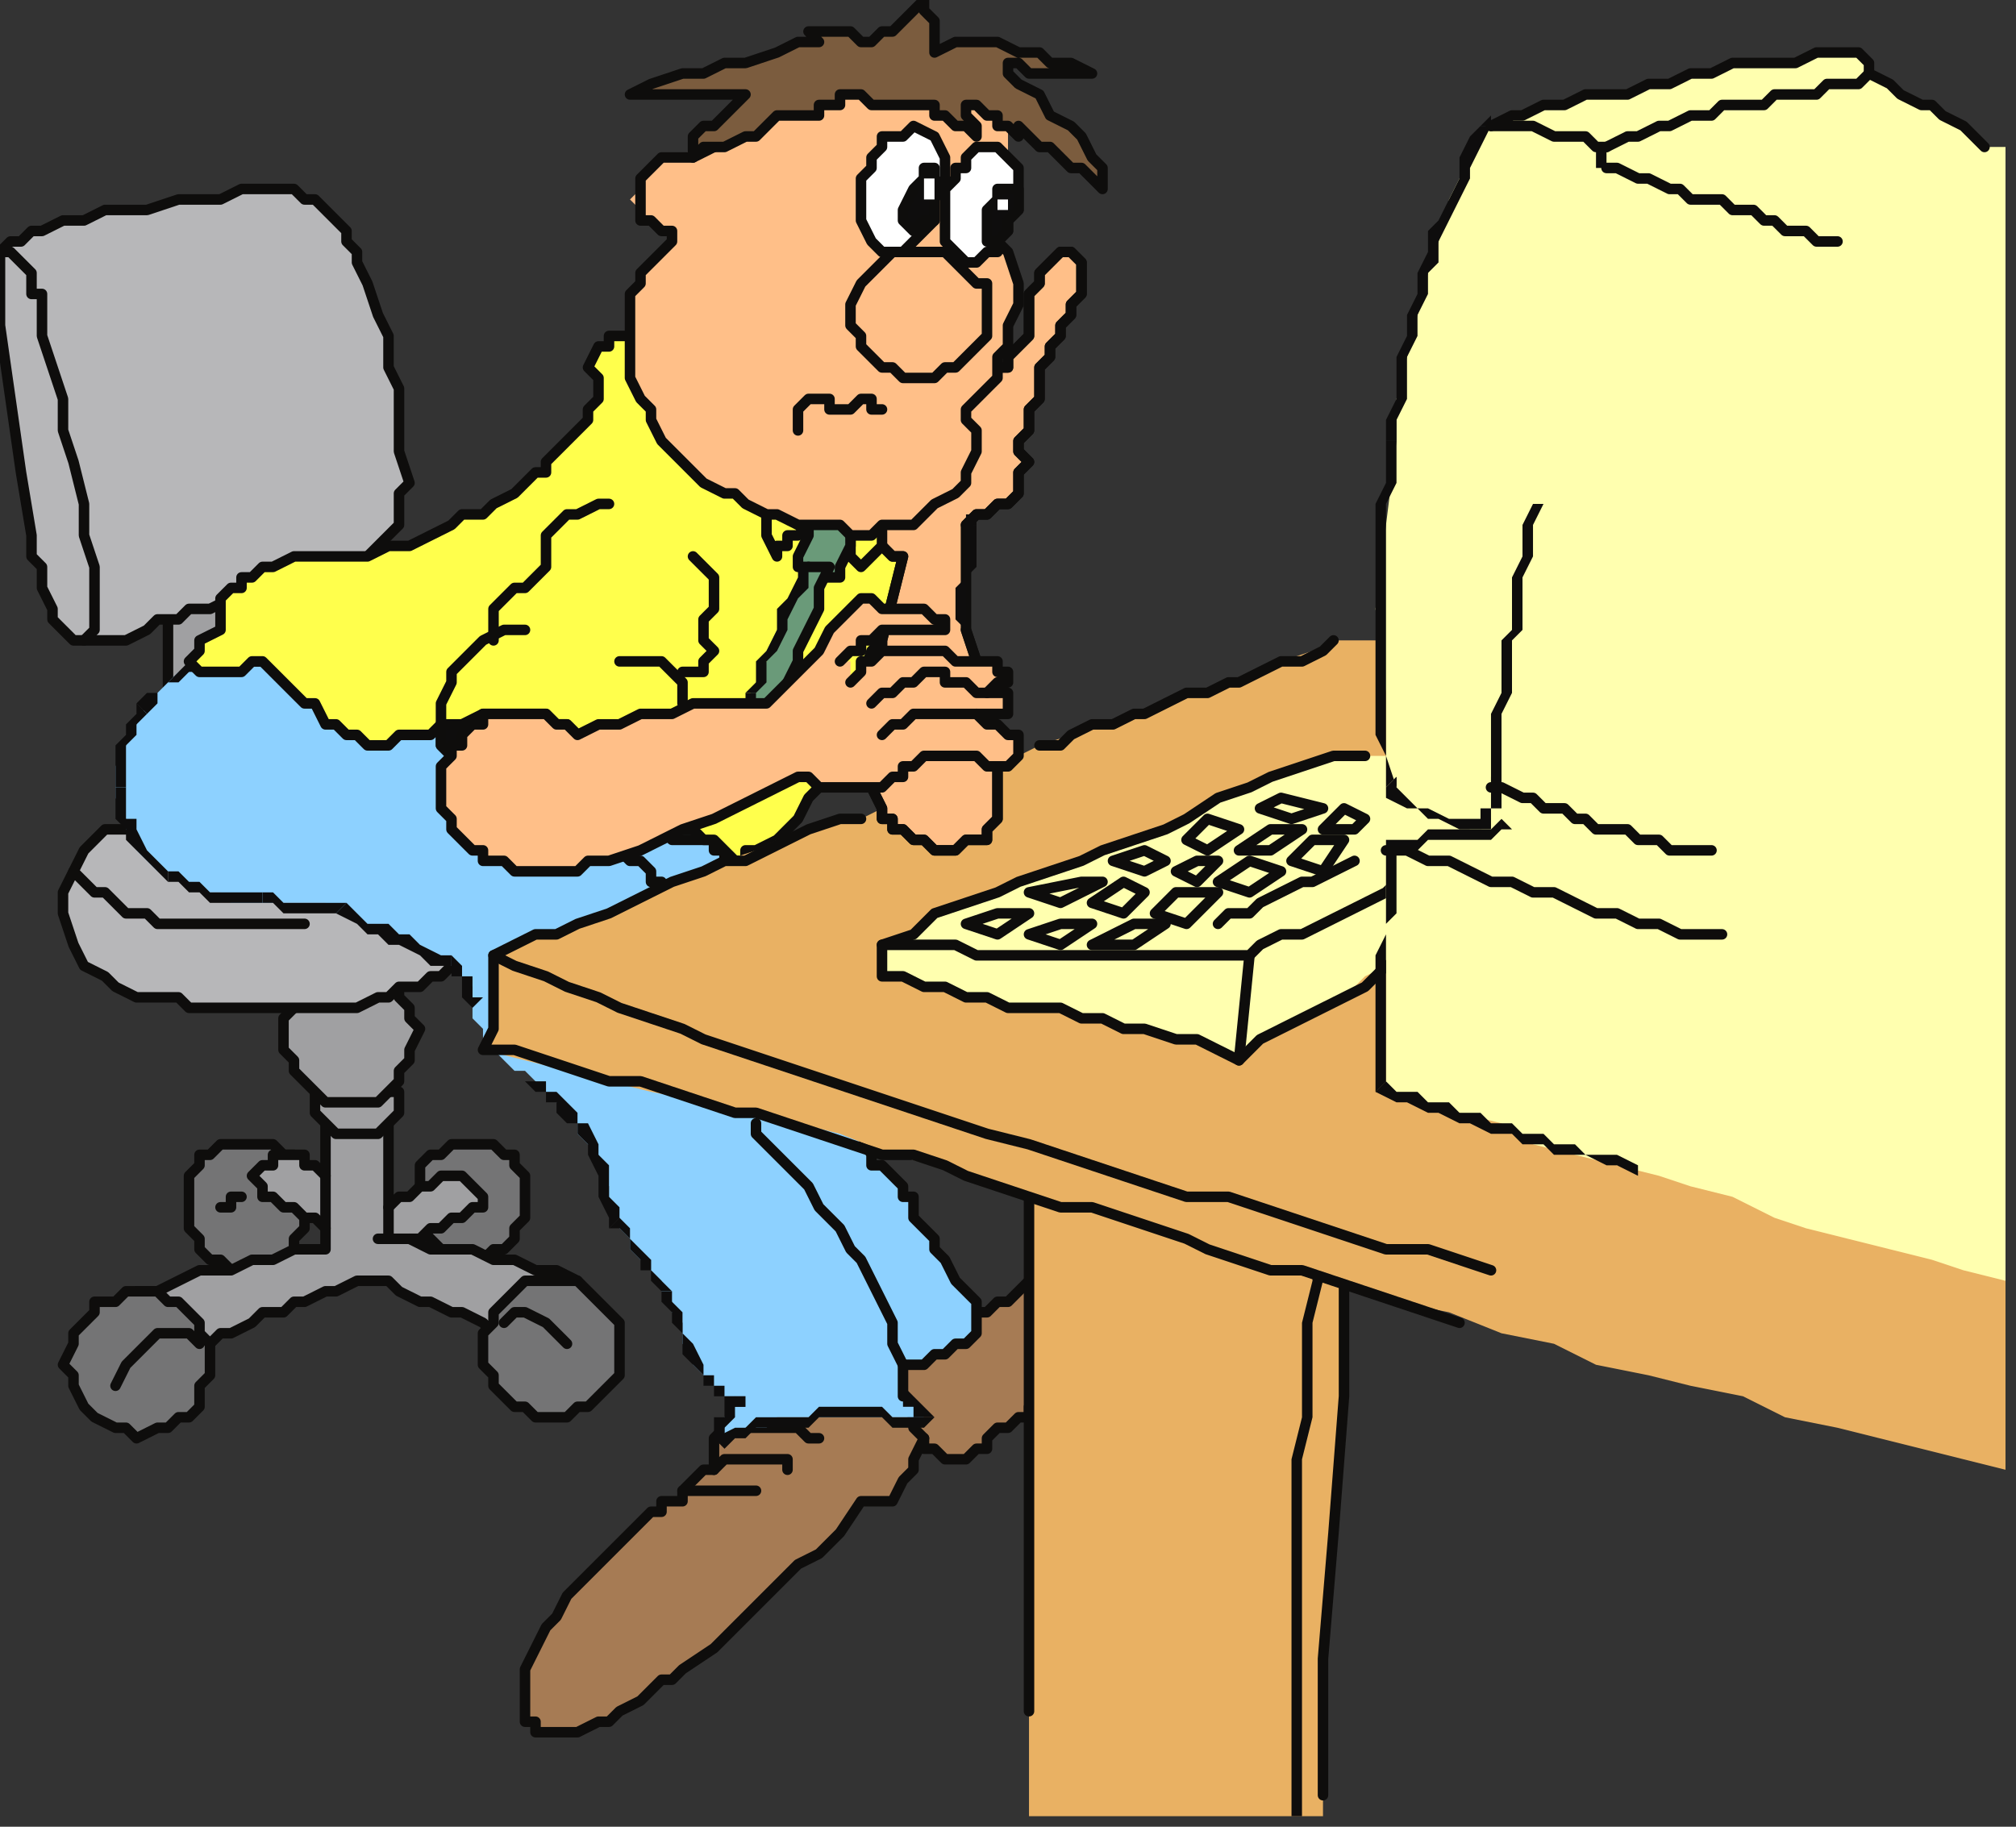<?xml version="1.0" encoding="UTF-8" standalone="no"?>
<svg
   xmlns:dc="http://purl.org/dc/elements/1.1/"
   xmlns:cc="http://creativecommons.org/ns#"
   xmlns:rdf="http://www.w3.org/1999/02/22-rdf-syntax-ns#"
   xmlns:svg="http://www.w3.org/2000/svg"
   xmlns="http://www.w3.org/2000/svg"
   xmlns:sodipodi="http://sodipodi.sourceforge.net/DTD/sodipodi-0.dtd"
   xmlns:inkscape="http://www.inkscape.org/namespaces/inkscape"
   version="1.0"
   width="50.8mm"
   height="46.038mm"
   id="svg337"
   sodipodi:docname="CMENO091.WMF">
  <rect width="100%" height="100%" fill="#333333" stroke="none"/>
  <sodipodi:namedview
     pagecolor="#ffffff"
     bordercolor="#666666"
     borderopacity="1"
     objecttolerance="10"
     gridtolerance="10"
     guidetolerance="10"
     inkscape:pageopacity="0"
     inkscape:pageshadow="2"
     inkscape:window-width="640"
     inkscape:window-height="480"
     id="namedview339" />
  <defs
     id="defs3">
    <pattern
       id="WMFhbasepattern"
       patternUnits="userSpaceOnUse"
       width="6"
       height="6"
       x="0"
       y="0" />
  </defs>
  <path
     style="fill:#747475;fill-rule:evenodd;fill-opacity:1;stroke:none;"
     d="  M 23,109   L 25,109   L 26,109   L 27,110   L 28,110   L 28,111   L 29,112   L 29,113   L 29,115   L 29,116   L 29,117   L 28,118   L 28,119   L 27,120   L 26,120   L 25,121   L 23,121   L 22,121   L 21,120   L 20,120   L 19,119   L 19,118   L 18,117   L 18,116   L 18,115   L 18,113   L 18,112   L 19,111   L 19,110   L 20,110   L 21,109   L 22,109   L 23,109  z "
     id="path5" />
  <path
     style="fill:none;stroke:#0e0d0c;stroke-width:1px;stroke-linecap:round;stroke-linejoin:round;stroke-miterlimit:4;stroke-dasharray:none;stroke-opacity:1;"
     d="  M 23,109   L 25,109   L 26,109   L 27,110   L 28,110   L 28,111   L 29,112   L 29,113   L 29,115   L 29,116   L 29,117   L 28,118   L 28,119   L 27,120   L 26,120   L 25,121   L 23,121   L 22,121   L 21,120   L 20,120   L 19,119   L 19,118   L 18,117   L 18,116   L 18,115   L 18,113   L 18,112   L 19,111   L 19,110   L 20,110   L 21,109   L 22,109   L 23,109  "
     id="path7" />
  <path
     style="fill:#747475;fill-rule:evenodd;fill-opacity:1;stroke:none;"
     d="  M 45,109   L 44,109   L 43,109   L 42,110   L 41,110   L 40,111   L 40,112   L 40,113   L 40,114   L 40,115   L 40,116   L 40,117   L 41,118   L 42,119   L 43,119   L 44,120   L 45,120   L 46,120   L 47,119   L 48,119   L 49,118   L 49,117   L 50,116   L 50,115   L 50,114   L 50,113   L 50,112   L 49,111   L 49,110   L 48,110   L 47,109   L 46,109   L 45,109  z "
     id="path9" />
  <path
     style="fill:none;stroke:#0e0d0c;stroke-width:1px;stroke-linecap:round;stroke-linejoin:round;stroke-miterlimit:4;stroke-dasharray:none;stroke-opacity:1;"
     d="  M 45,109   L 44,109   L 43,109   L 42,110   L 41,110   L 40,111   L 40,112   L 40,113   L 40,114   L 40,115   L 40,116   L 40,117   L 41,118   L 42,119   L 43,119   L 44,120   L 45,120   L 46,120   L 47,119   L 48,119   L 49,118   L 49,117   L 50,116   L 50,115   L 50,114   L 50,113   L 50,112   L 49,111   L 49,110   L 48,110   L 47,109   L 46,109   L 45,109  "
     id="path11" />
  <path
     style="fill:#a0a0a2;fill-rule:evenodd;fill-opacity:1;stroke:none;"
     d="  M 43,112   L 43,112   L 42,112   L 41,113   L 40,113   L 40,113   L 39,114   L 38,114   L 37,115   L 37,113   L 37,110   L 37,108   L 37,106   L 36,106   L 36,106   L 35,106   L 34,106   L 33,106   L 33,106   L 32,106   L 31,106   L 31,108   L 31,109   L 31,110   L 31,112   L 30,111   L 29,111   L 29,110   L 28,110   L 27,110   L 27,110   L 26,110   L 26,111   L 25,111   L 25,111   L 24,112   L 24,112   L 25,113   L 25,114   L 26,114   L 27,115   L 28,115   L 29,116   L 30,116   L 31,117   L 31,117   L 31,118   L 31,118   L 31,119   L 28,119   L 26,120   L 24,120   L 22,121   L 19,121   L 17,122   L 15,123   L 13,123   L 13,125   L 13,127   L 13,129   L 13,130   L 14,130   L 15,129   L 17,129   L 18,128   L 20,128   L 21,127   L 22,127   L 24,126   L 25,125   L 27,125   L 28,124   L 29,124   L 31,123   L 32,123   L 34,122   L 35,122   L 37,122   L 38,123   L 40,124   L 41,124   L 43,125   L 44,125   L 46,126   L 47,127   L 48,126   L 49,126   L 50,125   L 51,125   L 52,124   L 53,123   L 54,123   L 55,122   L 53,121   L 51,121   L 49,120   L 47,120   L 45,119   L 43,119   L 41,119   L 39,118   L 40,118   L 41,117   L 42,117   L 43,116   L 43,116   L 44,116   L 45,115   L 46,115   L 46,114   L 45,113   L 44,112   L 43,112  z "
     id="path13" />
  <path
     style="fill:none;stroke:#0e0d0c;stroke-width:1px;stroke-linecap:round;stroke-linejoin:round;stroke-miterlimit:4;stroke-dasharray:none;stroke-opacity:1;"
     d="  M 43,112   L 43,112   L 42,112   L 41,113   L 40,113   L 40,113   L 39,114   L 38,114   L 37,115   L 37,113   L 37,110   L 37,108   L 37,106   L 36,106   L 36,106   L 35,106   L 34,106   L 33,106   L 33,106   L 32,106   L 31,106   L 31,108   L 31,109   L 31,110   L 31,112   L 30,111   L 29,111   L 29,110   L 28,110   L 27,110   L 27,110   L 26,110   L 26,111   L 25,111   L 25,111   L 24,112   L 24,112   L 25,113   L 25,114   L 26,114   L 27,115   L 28,115   L 29,116   L 30,116   L 31,117   L 31,117   L 31,118   L 31,118   L 31,119   L 28,119   L 26,120   L 24,120   L 22,121   L 19,121   L 17,122   L 15,123   L 13,123   L 13,125   L 13,127   L 13,129   L 13,130   L 14,130   L 15,129   L 17,129   L 18,128   L 20,128   L 21,127   L 22,127   L 24,126   L 25,125   L 27,125   L 28,124   L 29,124   L 31,123   L 32,123   L 34,122   L 35,122   L 37,122   L 38,123   L 40,124   L 41,124   L 43,125   L 44,125   L 46,126   L 47,127   L 48,126   L 49,126   L 50,125   L 51,125   L 52,124   L 53,123   L 54,123   L 55,122   L 53,121   L 51,121   L 49,120   L 47,120   L 45,119   L 43,119   L 41,119   L 39,118   L 40,118   L 41,117   L 42,117   L 43,116   L 43,116   L 44,116   L 45,115   L 46,115   L 46,114   L 45,113   L 44,112   L 43,112  "
     id="path15" />
  <path
     style="fill:none;stroke:#0e0d0c;stroke-width:1px;stroke-linecap:round;stroke-linejoin:round;stroke-miterlimit:4;stroke-dasharray:none;stroke-opacity:1;"
     d="  M 21,115   L 22,115   L 22,114   L 23,114   L 23,114  "
     id="path17" />
  <path
     style="fill:#747475;fill-rule:evenodd;fill-opacity:1;stroke:none;"
     d="  M 13,123   L 15,123   L 16,124   L 17,124   L 18,125   L 19,126   L 19,127   L 20,128   L 20,130   L 20,131   L 19,132   L 19,134   L 18,135   L 17,135   L 16,136   L 15,136   L 13,137   L 12,136   L 11,136   L 9,135   L 9,135   L 8,134   L 7,132   L 7,131   L 6,130   L 7,128   L 7,127   L 8,126   L 9,125   L 9,124   L 11,124   L 12,123   L 13,123  z "
     id="path19" />
  <path
     style="fill:none;stroke:#0e0d0c;stroke-width:1px;stroke-linecap:round;stroke-linejoin:round;stroke-miterlimit:4;stroke-dasharray:none;stroke-opacity:1;"
     d="  M 13,123   L 15,123   L 16,124   L 17,124   L 18,125   L 19,126   L 19,127   L 20,128   L 20,130   L 20,131   L 19,132   L 19,134   L 18,135   L 17,135   L 16,136   L 15,136   L 13,137   L 12,136   L 11,136   L 9,135   L 9,135   L 8,134   L 7,132   L 7,131   L 6,130   L 7,128   L 7,127   L 8,126   L 9,125   L 9,124   L 11,124   L 12,123   L 13,123  "
     id="path21" />
  <path
     style="fill:#747475;fill-rule:evenodd;fill-opacity:1;stroke:none;"
     d="  M 53,122   L 54,122   L 55,122   L 56,123   L 57,124   L 58,125   L 59,126   L 59,127   L 59,128   L 59,130   L 59,131   L 58,132   L 57,133   L 56,134   L 55,134   L 54,135   L 53,135   L 51,135   L 50,134   L 49,134   L 48,133   L 47,132   L 47,131   L 46,130   L 46,128   L 46,127   L 47,126   L 47,125   L 48,124   L 49,123   L 50,122   L 51,122   L 53,122  z "
     id="path23" />
  <path
     style="fill:none;stroke:#0e0d0c;stroke-width:1px;stroke-linecap:round;stroke-linejoin:round;stroke-miterlimit:4;stroke-dasharray:none;stroke-opacity:1;"
     d="  M 53,122   L 54,122   L 55,122   L 56,123   L 57,124   L 58,125   L 59,126   L 59,127   L 59,128   L 59,130   L 59,131   L 58,132   L 57,133   L 56,134   L 55,134   L 54,135   L 53,135   L 51,135   L 50,134   L 49,134   L 48,133   L 47,132   L 47,131   L 46,130   L 46,128   L 46,127   L 47,126   L 47,125   L 48,124   L 49,123   L 50,122   L 51,122   L 53,122  "
     id="path25" />
  <path
     style="fill:none;stroke:#0e0d0c;stroke-width:1px;stroke-linecap:round;stroke-linejoin:round;stroke-miterlimit:4;stroke-dasharray:none;stroke-opacity:1;"
     d="  M 54,128   L 54,128   L 53,127   L 52,126   L 52,126   L 50,125   L 49,125   L 49,125   L 48,126  "
     id="path27" />
  <path
     style="fill:none;stroke:#0e0d0c;stroke-width:1px;stroke-linecap:round;stroke-linejoin:round;stroke-miterlimit:4;stroke-dasharray:none;stroke-opacity:1;"
     d="  M 11,132   L 12,130   L 13,129   L 14,128   L 15,127   L 16,127   L 17,127   L 18,127   L 19,128  "
     id="path29" />
  <path
     style="fill:none;stroke:#0e0d0c;stroke-width:1px;stroke-linecap:round;stroke-linejoin:round;stroke-miterlimit:4;stroke-dasharray:none;stroke-opacity:1;"
     d="  M 31,112   L 31,113   L 31,114   L 31,116   L 31,117  "
     id="path31" />
  <path
     style="fill:none;stroke:#0e0d0c;stroke-width:1px;stroke-linecap:round;stroke-linejoin:round;stroke-miterlimit:4;stroke-dasharray:none;stroke-opacity:1;"
     d="  M 37,115   L 37,116   L 37,116   L 37,117   L 37,118  "
     id="path33" />
  <path
     style="fill:none;stroke:#0e0d0c;stroke-width:1px;stroke-linecap:round;stroke-linejoin:round;stroke-miterlimit:4;stroke-dasharray:none;stroke-opacity:1;"
     d="  M 39,118   L 38,118   L 38,118   L 37,118   L 36,118  "
     id="path35" />
  <path
     style="fill:#a0a0a2;fill-rule:evenodd;fill-opacity:1;stroke:none;"
     d="  M 34,102   L 33,102   L 32,102   L 32,103   L 31,103   L 31,104   L 30,104   L 30,104   L 30,105   L 30,106   L 30,106   L 31,107   L 31,107   L 32,108   L 32,108   L 33,108   L 34,108   L 35,108   L 35,108   L 36,108   L 37,107   L 37,107   L 38,106   L 38,106   L 38,105   L 38,104   L 38,104   L 37,104   L 37,103   L 36,103   L 35,102   L 35,102   L 34,102  z "
     id="path37" />
  <path
     style="fill:none;stroke:#0e0d0c;stroke-width:1px;stroke-linecap:round;stroke-linejoin:round;stroke-miterlimit:4;stroke-dasharray:none;stroke-opacity:1;"
     d="  M 34,102   L 33,102   L 32,102   L 32,103   L 31,103   L 31,104   L 30,104   L 30,104   L 30,105   L 30,106   L 30,106   L 31,107   L 31,107   L 32,108   L 32,108   L 33,108   L 34,108   L 35,108   L 35,108   L 36,108   L 37,107   L 37,107   L 38,106   L 38,106   L 38,105   L 38,104   L 38,104   L 37,104   L 37,103   L 36,103   L 35,102   L 35,102   L 34,102  "
     id="path39" />
  <path
     style="fill:#a0a0a2;fill-rule:evenodd;fill-opacity:1;stroke:none;"
     d="  M 33,105   L 34,105   L 36,105   L 37,104   L 38,103   L 38,102   L 39,101   L 39,100   L 40,98   L 39,97   L 39,96   L 38,95   L 38,94   L 37,93   L 36,92   L 34,92   L 33,92   L 32,92   L 31,92   L 30,93   L 29,94   L 28,95   L 28,96   L 27,97   L 27,98   L 27,100   L 28,101   L 28,102   L 29,103   L 30,104   L 31,105   L 32,105   L 33,105  z "
     id="path41" />
  <path
     style="fill:none;stroke:#0e0d0c;stroke-width:1px;stroke-linecap:round;stroke-linejoin:round;stroke-miterlimit:4;stroke-dasharray:none;stroke-opacity:1;"
     d="  M 33,105   L 34,105   L 36,105   L 37,104   L 38,103   L 38,102   L 39,101   L 39,100   L 40,98   L 39,97   L 39,96   L 38,95   L 38,94   L 37,93   L 36,92   L 34,92   L 33,92   L 32,92   L 31,92   L 30,93   L 29,94   L 28,95   L 28,96   L 27,97   L 27,98   L 27,100   L 28,101   L 28,102   L 29,103   L 30,104   L 31,105   L 32,105   L 33,105  "
     id="path43" />
  <path
     style="fill:#a0a0a2;fill-rule:evenodd;fill-opacity:1;stroke:none;"
     d="  M 16,58   L 16,60   L 16,62   L 16,64   L 16,66   L 17,66   L 17,65   L 18,64   L 19,64   L 20,63   L 21,63   L 21,62   L 22,62   L 22,60   L 22,59   L 22,58   L 22,56   L 21,57   L 20,57   L 19,57   L 19,57   L 18,58   L 17,58   L 16,58   L 16,58  z "
     id="path45" />
  <path
     style="fill:none;stroke:#0e0d0c;stroke-width:1px;stroke-linecap:round;stroke-linejoin:round;stroke-miterlimit:4;stroke-dasharray:none;stroke-opacity:1;"
     d="  M 16,58   L 16,60   L 16,62   L 16,64   L 16,66   L 17,66   L 17,65   L 18,64   L 19,64   L 20,63   L 21,63   L 21,62   L 22,62   L 22,60   L 22,59   L 22,58   L 22,56   L 21,57   L 20,57   L 19,57   L 19,57   L 18,58   L 17,58   L 16,58   L 16,58  "
     id="path47" />
  <path
     style="fill:#b7b7b9;fill-rule:evenodd;fill-opacity:1;stroke:none;"
     d="  M 0,24   L 1,23   L 2,23   L 3,22   L 4,22   L 6,21   L 8,21   L 10,20   L 12,20   L 14,20   L 17,19   L 19,19   L 21,19   L 23,18   L 25,18   L 27,18   L 28,18   L 29,19   L 30,19   L 31,20   L 32,21   L 33,22   L 33,23   L 34,24   L 34,25   L 35,27   L 36,30   L 37,32   L 37,35   L 38,37   L 38,40   L 38,43   L 39,46   L 38,47   L 38,49   L 38,50   L 37,51   L 36,52   L 35,53   L 34,54   L 33,54   L 32,55   L 30,56   L 28,56   L 27,56   L 25,57   L 23,57   L 22,57   L 20,58   L 18,58   L 17,59   L 15,59   L 14,60   L 12,61   L 11,61   L 9,61   L 8,61   L 7,61   L 6,60   L 5,59   L 5,58   L 4,56   L 4,54   L 3,53   L 3,51   L 2,45   L 1,38   L 0,31   L 0,24  z "
     id="path49" />
  <path
     style="fill:none;stroke:#0e0d0c;stroke-width:1px;stroke-linecap:round;stroke-linejoin:round;stroke-miterlimit:4;stroke-dasharray:none;stroke-opacity:1;"
     d="  M 0,24   L 1,23   L 2,23   L 3,22   L 4,22   L 6,21   L 8,21   L 10,20   L 12,20   L 14,20   L 17,19   L 19,19   L 21,19   L 23,18   L 25,18   L 27,18   L 28,18   L 29,19   L 30,19   L 31,20   L 32,21   L 33,22   L 33,23   L 34,24   L 34,25   L 35,27   L 36,30   L 37,32   L 37,35   L 38,37   L 38,40   L 38,43   L 39,46   L 38,47   L 38,49   L 38,50   L 37,51   L 36,52   L 35,53   L 34,54   L 33,54   L 32,55   L 30,56   L 28,56   L 27,56   L 25,57   L 23,57   L 22,57   L 20,58   L 18,58   L 17,59   L 15,59   L 14,60   L 12,61   L 11,61   L 9,61   L 8,61   L 7,61   L 6,60   L 5,59   L 5,58   L 4,56   L 4,54   L 3,53   L 3,51   L 2,45   L 1,38   L 0,31   L 0,24  "
     id="path51" />
  <path
     style="fill:none;stroke:#0e0d0c;stroke-width:1px;stroke-linecap:round;stroke-linejoin:round;stroke-miterlimit:4;stroke-dasharray:none;stroke-opacity:1;"
     d="  M 8,61   L 9,60   L 9,58   L 9,56   L 9,54   L 8,51   L 8,48   L 7,44   L 6,41   L 6,38   L 5,35   L 4,32   L 4,28   L 3,28   L 3,27   L 3,26   L 2,25   L 2,25   L 1,24   L 1,24   L 0,24  "
     id="path53" />
  <path
     style="fill:#b7b7b9;fill-rule:evenodd;fill-opacity:1;stroke:none;"
     d="  M 14,79   L 13,79   L 12,79   L 11,79   L 10,79   L 9,80   L 8,81   L 8,81   L 7,83   L 6,85   L 6,87   L 7,90   L 8,92   L 10,93   L 11,94   L 13,95   L 15,95   L 17,95   L 18,96   L 20,96   L 22,96   L 24,96   L 25,96   L 27,96   L 29,96   L 30,96   L 31,96   L 33,96   L 34,96   L 36,95   L 37,95   L 38,94   L 40,94   L 41,93   L 42,93   L 43,92   L 45,91   L 43,90   L 42,89   L 40,89   L 39,88   L 38,87   L 36,86   L 35,86   L 34,85   L 31,84   L 29,83   L 26,82   L 24,82   L 22,81   L 19,80   L 17,79   L 14,79  z "
     id="path55" />
  <path
     style="fill:none;stroke:#0e0d0c;stroke-width:1px;stroke-linecap:round;stroke-linejoin:round;stroke-miterlimit:4;stroke-dasharray:none;stroke-opacity:1;"
     d="  M 14,79   L 13,79   L 12,79   L 11,79   L 10,79   L 9,80   L 8,81   L 8,81   L 7,83   L 6,85   L 6,87   L 7,90   L 8,92   L 10,93   L 11,94   L 13,95   L 15,95   L 17,95   L 18,96   L 20,96   L 22,96   L 24,96   L 25,96   L 27,96   L 29,96   L 30,96   L 31,96   L 33,96   L 34,96   L 36,95   L 37,95   L 38,94   L 40,94   L 41,93   L 42,93   L 43,92   L 45,91   L 43,90   L 42,89   L 40,89   L 39,88   L 38,87   L 36,86   L 35,86   L 34,85   L 31,84   L 29,83   L 26,82   L 24,82   L 22,81   L 19,80   L 17,79   L 14,79  "
     id="path57" />
  <path
     style="fill:none;stroke:#0e0d0c;stroke-width:1px;stroke-linecap:round;stroke-linejoin:round;stroke-miterlimit:4;stroke-dasharray:none;stroke-opacity:1;"
     d="  M 29,88   L 28,88   L 26,88   L 25,88   L 23,88   L 22,88   L 20,88   L 18,88   L 17,88   L 15,88   L 14,87   L 12,87   L 11,86   L 10,85   L 9,85   L 8,84   L 7,83  "
     id="path59" />
  <path
     style="fill:#a67b54;fill-rule:evenodd;fill-opacity:1;stroke:none;"
     d="  M 99,121   L 98,122   L 97,123   L 96,124   L 96,124   L 95,124   L 95,124   L 94,125   L 94,125   L 93,125   L 93,125   L 92,125   L 92,126   L 90,126   L 89,127   L 88,128   L 86,128   L 85,129   L 84,129   L 82,130   L 81,131   L 80,131   L 78,132   L 77,133   L 76,133   L 74,134   L 73,134   L 72,135   L 70,136   L 69,136   L 68,137   L 68,138   L 68,140   L 67,140   L 66,141   L 66,141   L 65,142   L 65,143   L 64,143   L 63,143   L 63,144   L 62,144   L 61,145   L 61,145   L 60,146   L 59,147   L 58,148   L 57,149   L 56,150   L 55,151   L 54,152   L 53,154   L 52,155   L 51,157   L 50,159   L 50,161   L 50,164   L 51,164   L 51,165   L 52,165   L 52,165   L 53,165   L 54,165   L 55,165   L 55,165   L 57,164   L 58,164   L 59,163   L 61,162   L 62,161   L 63,160   L 64,160   L 65,159   L 68,157   L 70,155   L 72,153   L 74,151   L 76,149   L 78,148   L 80,146   L 82,143   L 83,143   L 84,143   L 84,143   L 85,143   L 86,141   L 87,140   L 87,139   L 88,137   L 88,138   L 89,138   L 89,138   L 90,139   L 90,139   L 90,139   L 91,139   L 92,139   L 92,139   L 93,138   L 94,138   L 94,137   L 95,136   L 95,136   L 96,136   L 97,135   L 98,135   L 98,134   L 99,134   L 99,133   L 99,130   L 99,127   L 99,124   L 99,121  z "
     id="path61" />
  <path
     style="fill:none;stroke:#0e0d0c;stroke-width:1px;stroke-linecap:round;stroke-linejoin:round;stroke-miterlimit:4;stroke-dasharray:none;stroke-opacity:1;"
     d="  M 99,121   L 98,122   L 97,123   L 96,124   L 96,124   L 95,124   L 95,124   L 94,125   L 94,125   L 93,125   L 93,125   L 92,125   L 92,126   L 90,126   L 89,127   L 88,128   L 86,128   L 85,129   L 84,129   L 82,130   L 81,131   L 80,131   L 78,132   L 77,133   L 76,133   L 74,134   L 73,134   L 72,135   L 70,136   L 69,136   L 68,137   L 68,138   L 68,140   L 67,140   L 66,141   L 66,141   L 65,142   L 65,143   L 64,143   L 63,143   L 63,144   L 62,144   L 61,145   L 61,145   L 60,146   L 59,147   L 58,148   L 57,149   L 56,150   L 55,151   L 54,152   L 53,154   L 52,155   L 51,157   L 50,159   L 50,161   L 50,164   L 51,164   L 51,165   L 52,165   L 52,165   L 53,165   L 54,165   L 55,165   L 55,165   L 57,164   L 58,164   L 59,163   L 61,162   L 62,161   L 63,160   L 64,160   L 65,159   L 68,157   L 70,155   L 72,153   L 74,151   L 76,149   L 78,148   L 80,146   L 82,143   L 83,143   L 84,143   L 84,143   L 85,143   L 86,141   L 87,140   L 87,139   L 88,137   L 88,138   L 89,138   L 89,138   L 90,139   L 90,139   L 90,139   L 91,139   L 92,139   L 92,139   L 93,138   L 94,138   L 94,137   L 95,136   L 95,136   L 96,136   L 97,135   L 98,135   L 98,134   L 99,134   L 99,133   L 99,130   L 99,127   L 99,124   L 99,121  "
     id="path63" />
  <path
     style="fill:none;stroke:#0e0d0c;stroke-width:1px;stroke-linecap:round;stroke-linejoin:round;stroke-miterlimit:4;stroke-dasharray:none;stroke-opacity:1;"
     d="  M 65,142   L 66,142   L 67,142   L 68,142   L 69,142   L 70,142   L 71,142   L 71,142   L 72,142  "
     id="path65" />
  <path
     style="fill:none;stroke:#0e0d0c;stroke-width:1px;stroke-linecap:round;stroke-linejoin:round;stroke-miterlimit:4;stroke-dasharray:none;stroke-opacity:1;"
     d="  M 75,140   L 75,139   L 74,139   L 73,139   L 72,139   L 71,139   L 70,139   L 69,139   L 68,140  "
     id="path67" />
  <path
     style="fill:none;stroke:#0e0d0c;stroke-width:1px;stroke-linecap:round;stroke-linejoin:round;stroke-miterlimit:4;stroke-dasharray:none;stroke-opacity:1;"
     d="  M 85,132   L 86,133   L 87,135   L 87,136   L 88,137  "
     id="path69" />
  <path
     style="fill:none;stroke:#0e0d0c;stroke-width:1px;stroke-linecap:round;stroke-linejoin:round;stroke-miterlimit:4;stroke-dasharray:none;stroke-opacity:1;"
     d="  M 78,137   L 77,137   L 76,136   L 75,136   L 74,136   L 73,136   L 71,136   L 70,136   L 69,137  "
     id="path71" />
  <path
     style="fill:#8dd1ff;fill-rule:evenodd;fill-opacity:1;stroke:none;"
     d="  M 21,62   L 20,63   L 19,63   L 18,64   L 17,64   L 16,65   L 15,66   L 14,67   L 14,67   L 13,69   L 12,71   L 11,73   L 11,75   L 11,76   L 12,78   L 12,79   L 13,80   L 13,81   L 14,82   L 15,83   L 16,83   L 17,84   L 18,84   L 19,85   L 20,85   L 21,85   L 22,86   L 24,86   L 25,86   L 26,86   L 27,86   L 28,86   L 29,86   L 30,86   L 31,86   L 32,87   L 33,87   L 34,88   L 35,88   L 36,89   L 37,89   L 39,90   L 40,90   L 41,91   L 43,92   L 44,92   L 44,93   L 45,94   L 45,95   L 45,97   L 46,98   L 46,99   L 47,100   L 48,101   L 49,102   L 50,102   L 51,103   L 52,104   L 53,105   L 54,106   L 55,107   L 55,108   L 56,109   L 57,110   L 57,111   L 58,113   L 58,114   L 58,115   L 59,116   L 59,117   L 60,118   L 60,119   L 61,120   L 62,120   L 62,121   L 63,122   L 63,123   L 64,124   L 64,125   L 65,126   L 65,127   L 65,128   L 66,129   L 66,130   L 67,131   L 67,131   L 68,132   L 68,132   L 68,132   L 69,133   L 69,133   L 70,133   L 71,133   L 70,134   L 69,135   L 69,136   L 69,137   L 70,137   L 71,136   L 72,136   L 73,136   L 74,135   L 75,135   L 77,135   L 78,135   L 79,135   L 80,135   L 81,135   L 83,135   L 84,135   L 85,135   L 87,135   L 88,135   L 88,135   L 87,134   L 87,133   L 86,133   L 86,132   L 86,132   L 86,131   L 86,130   L 86,130   L 87,130   L 88,130   L 89,129   L 89,129   L 90,129   L 91,128   L 92,128   L 93,127   L 93,126   L 93,125   L 93,124   L 92,123   L 91,122   L 90,120   L 89,119   L 89,118   L 88,117   L 87,116   L 87,114   L 86,114   L 86,113   L 85,112   L 85,112   L 84,111   L 83,111   L 83,110   L 83,110   L 81,106   L 79,103   L 78,100   L 77,97   L 75,94   L 74,91   L 72,87   L 71,84   L 70,83   L 70,83   L 69,82   L 69,81   L 68,81   L 68,80   L 67,80   L 66,80   L 66,80   L 65,80   L 65,80   L 64,80   L 64,80   L 63,79   L 63,79   L 62,79   L 60,78   L 57,76   L 55,75   L 53,73   L 50,72   L 48,70   L 46,69   L 43,68   L 42,67   L 40,67   L 39,67   L 38,66   L 36,66   L 35,66   L 33,65   L 32,65   L 31,65   L 29,64   L 28,64   L 26,63   L 25,63   L 24,63   L 22,63   L 21,62  z "
     id="path73" />
  <path
     style="fill:none;stroke:#0e0d0c;stroke-width:1px;stroke-linecap:round;stroke-linejoin:round;stroke-miterlimit:4;stroke-dasharray:none;stroke-opacity:1;"
     d="  M 86,133   L 86,132   L 86,132   L 86,131   L 86,130   L 86,130   L 87,130   L 88,130   L 89,129   L 89,129   L 90,129   L 91,128   L 92,128   L 93,127   L 93,126   L 93,125   L 93,124   L 92,123   L 91,122   L 90,120   L 89,119   L 89,118   L 88,117   L 87,116   L 87,114   L 86,114   L 86,113   L 85,112   L 85,112   L 84,111   L 83,111   L 83,110   L 83,110   L 81,106   L 79,103   L 78,100   L 77,97   L 75,94   L 74,91   L 72,87   L 71,84   L 70,83   L 70,83   L 69,82   L 69,81   L 68,81   L 68,80   L 67,80   L 66,80   L 66,80   L 65,80   L 65,80   L 64,80   L 64,80   L 63,79   L 63,79   L 62,79   L 60,78   L 57,76   L 55,75   L 53,73   L 50,72   L 48,70   L 46,69   L 43,68   L 42,67   L 40,67   L 39,67   L 38,66   L 36,66   L 35,66   L 33,65   L 32,65   L 31,65   L 29,64   L 28,64   L 26,63   L 25,63   L 24,63   L 22,63   L 21,62  "
     id="path75" />
  <path
     style="fill:#0e0d0d;fill-rule:evenodd;fill-opacity:1;stroke:none;"
     d="  M 51,103   L 50,103   L 50,103   L 50,103   L 50,103   L 51,103  z "
     id="path77" />
  <path
     style="fill:#0e0d0d;fill-rule:evenodd;fill-opacity:1;stroke:none;"
     d="  M 55,107   L 55,107   L 55,106   L 54,105   L 54,105   L 53,104   L 52,104   L 52,103   L 51,103   L 51,103   L 50,103   L 51,104   L 51,104   L 52,104   L 52,105   L 53,105   L 53,106   L 54,107   L 55,107   L 55,107   L 55,107  z "
     id="path79" />
  <path
     style="fill:#0e0d0d;fill-rule:evenodd;fill-opacity:1;stroke:none;"
     d="  M 59,116   L 59,116   L 59,115   L 58,114   L 58,113   L 58,111   L 57,110   L 57,109   L 56,107   L 55,107   L 55,107   L 55,108   L 56,109   L 56,110   L 57,112   L 57,113   L 57,114   L 58,116   L 58,117   L 58,117   L 59,116  z "
     id="path81" />
  <path
     style="fill:#0e0d0d;fill-rule:evenodd;fill-opacity:1;stroke:none;"
     d="  M 64,123   L 64,123   L 63,122   L 62,121   L 62,120   L 61,119   L 61,119   L 60,118   L 60,117   L 59,116   L 58,117   L 59,117   L 60,118   L 60,119   L 61,120   L 61,121   L 62,121   L 62,122   L 63,123   L 63,123   L 64,123  z "
     id="path83" />
  <path
     style="fill:#0e0d0d;fill-rule:evenodd;fill-opacity:1;stroke:none;"
     d="  M 67,131   L 67,131   L 67,130   L 66,128   L 66,128   L 65,127   L 65,126   L 65,125   L 64,124   L 64,123   L 63,123   L 63,124   L 64,125   L 64,126   L 65,127   L 65,128   L 65,129   L 66,130   L 67,131   L 67,131   L 67,131  z "
     id="path85" />
  <path
     style="fill:#0e0d0d;fill-rule:evenodd;fill-opacity:1;stroke:none;"
     d="  M 71,134   L 71,133   L 70,133   L 69,133   L 69,132   L 69,132   L 68,132   L 68,131   L 68,131   L 67,131   L 67,131   L 67,131   L 67,132   L 68,132   L 68,133   L 69,133   L 69,134   L 70,134   L 71,134   L 70,133   L 71,134  z "
     id="path87" />
  <path
     style="fill:#0e0d0d;fill-rule:evenodd;fill-opacity:1;stroke:none;"
     d="  M 68,137   L 69,137   L 69,137   L 69,136   L 69,136   L 70,135   L 70,135   L 70,134   L 71,134   L 71,134   L 70,133   L 70,133   L 69,134   L 69,134   L 69,135   L 68,135   L 68,136   L 68,137   L 68,137   L 69,138   L 68,137  z "
     id="path89" />
  <path
     style="fill:#0e0d0d;fill-rule:evenodd;fill-opacity:1;stroke:none;"
     d="  M 88,135   L 88,135   L 87,135   L 85,135   L 84,134   L 83,134   L 81,134   L 80,134   L 79,134   L 78,134   L 77,135   L 75,135   L 74,135   L 73,135   L 72,135   L 71,136   L 70,136   L 68,137   L 69,138   L 70,137   L 71,137   L 72,136   L 73,136   L 74,136   L 75,136   L 77,136   L 78,135   L 79,135   L 80,135   L 81,135   L 83,135   L 84,135   L 85,136   L 87,136   L 88,136   L 89,135   L 88,135  z "
     id="path91" />
  <path
     style="fill:#0e0d0d;fill-rule:evenodd;fill-opacity:1;stroke:none;"
     d="  M 86,133   L 86,134   L 87,134   L 87,135   L 88,135   L 89,135   L 88,134   L 88,134   L 87,133   L 86,132   L 86,133  z "
     id="path93" />
  <path
     style="fill:#0e0d0d;fill-rule:evenodd;fill-opacity:1;stroke:none;"
     d="  M 88,135   L 88,135   L 88,135   L 88,135   L 88,136   L 88,135  z "
     id="path95" />
  <path
     style="fill:#0e0d0d;fill-rule:evenodd;fill-opacity:1;stroke:none;"
     d="  M 21,63   L 21,62   L 21,62   L 21,62   L 21,62   L 21,63  z "
     id="path97" />
  <path
     style="fill:#0e0d0d;fill-rule:evenodd;fill-opacity:1;stroke:none;"
     d="  M 14,68   L 14,68   L 15,67   L 15,66   L 16,65   L 17,65   L 18,64   L 19,64   L 20,63   L 21,63   L 21,62   L 20,62   L 18,63   L 18,63   L 17,64   L 16,65   L 15,66   L 14,66   L 13,67   L 13,67   L 14,68  z "
     id="path99" />
  <path
     style="fill:#0e0d0d;fill-rule:evenodd;fill-opacity:1;stroke:none;"
     d="  M 12,75   L 12,75   L 12,74   L 12,73   L 12,72   L 12,71   L 13,70   L 13,69   L 13,69   L 14,68   L 13,67   L 13,68   L 12,69   L 12,70   L 11,71   L 11,72   L 11,73   L 11,74   L 11,75   L 11,75   L 12,75  z "
     id="path101" />
  <path
     style="fill:#0e0d0d;fill-rule:evenodd;fill-opacity:1;stroke:none;"
     d="  M 16,83   L 16,83   L 15,82   L 14,81   L 14,81   L 13,79   L 13,78   L 12,78   L 12,76   L 12,75   L 11,75   L 11,77   L 11,78   L 12,79   L 12,80   L 13,81   L 14,82   L 15,83   L 16,84   L 16,84   L 16,83  z "
     id="path103" />
  <path
     style="fill:#0e0d0d;fill-rule:evenodd;fill-opacity:1;stroke:none;"
     d="  M 25,85   L 25,85   L 24,85   L 23,85   L 21,85   L 20,85   L 19,84   L 18,84   L 17,83   L 16,83   L 16,84   L 17,84   L 18,85   L 19,85   L 20,86   L 21,86   L 22,86   L 24,86   L 25,86   L 25,86   L 25,85  z "
     id="path105" />
  <path
     style="fill:#0e0d0d;fill-rule:evenodd;fill-opacity:1;stroke:none;"
     d="  M 33,86   L 33,86   L 32,86   L 31,86   L 30,86   L 29,86   L 28,86   L 27,86   L 26,85   L 25,85   L 25,86   L 26,86   L 27,87   L 28,87   L 29,87   L 30,87   L 31,87   L 32,87   L 32,87   L 32,87   L 33,86  z "
     id="path107" />
  <path
     style="fill:#0e0d0d;fill-rule:evenodd;fill-opacity:1;stroke:none;"
     d="  M 43,91   L 43,91   L 42,91   L 40,90   L 39,89   L 38,89   L 37,88   L 35,88   L 34,87   L 33,86   L 32,87   L 34,88   L 35,89   L 36,89   L 37,90   L 38,90   L 40,91   L 41,92   L 43,92   L 43,92   L 43,91  z "
     id="path109" />
  <path
     style="fill:#0e0d0d;fill-rule:evenodd;fill-opacity:1;stroke:none;"
     d="  M 46,95   L 45,95   L 45,94   L 45,94   L 45,93   L 44,93   L 44,92   L 44,92   L 43,91   L 43,92   L 43,92   L 43,93   L 44,93   L 44,94   L 44,94   L 44,95   L 44,95   L 45,96   L 46,95  z "
     id="path111" />
  <path
     style="fill:#0e0d0d;fill-rule:evenodd;fill-opacity:1;stroke:none;"
     d="  M 42,92   L 43,92   L 43,92   L 43,92   L 43,92   L 42,92  z "
     id="path113" />
  <path
     style="fill:none;stroke:#0e0d0c;stroke-width:1px;stroke-linecap:round;stroke-linejoin:round;stroke-miterlimit:4;stroke-dasharray:none;stroke-opacity:1;"
     d="  M 72,107   L 72,108   L 73,109   L 74,110   L 75,111   L 76,112   L 77,113   L 78,115   L 79,116   L 80,117   L 81,119   L 82,120   L 83,122   L 84,124   L 85,126   L 85,128   L 86,130  "
     id="path115" />
  <path
     style="fill:none;stroke:#0e0d0c;stroke-width:1px;stroke-linecap:round;stroke-linejoin:round;stroke-miterlimit:4;stroke-dasharray:none;stroke-opacity:1;"
     d="  M 56,81   L 58,81   L 59,81   L 60,82   L 61,82   L 62,83   L 62,84   L 63,84   L 63,85  "
     id="path117" />
  <path
     style="fill:#ffff4c;fill-rule:evenodd;fill-opacity:1;stroke:none;"
     d="  M 62,32   L 61,32   L 60,32   L 60,32   L 59,32   L 59,32   L 58,32   L 58,33   L 57,33   L 56,35   L 57,36   L 57,38   L 56,39   L 56,40   L 55,41   L 54,42   L 54,42   L 53,43   L 52,44   L 52,45   L 51,45   L 49,47   L 47,48   L 46,49   L 44,49   L 43,50   L 41,51   L 39,52   L 37,52   L 35,53   L 34,53   L 32,53   L 31,53   L 29,53   L 28,53   L 26,54   L 25,54   L 24,55   L 23,55   L 23,56   L 22,56   L 21,57   L 21,58   L 21,59   L 21,60   L 19,61   L 19,62   L 18,63   L 19,64   L 20,64   L 20,64   L 21,64   L 21,64   L 22,64   L 23,64   L 24,63   L 25,63   L 26,64   L 26,64   L 27,65   L 28,66   L 29,67   L 30,67   L 31,69   L 32,69   L 33,70   L 34,70   L 35,71   L 37,71   L 38,70   L 40,70   L 41,70   L 42,69   L 42,70   L 42,71   L 43,72   L 44,72   L 46,73   L 48,74   L 50,75   L 52,75   L 54,76   L 56,76   L 59,77   L 61,78   L 62,78   L 64,78   L 65,79   L 66,79   L 67,80   L 68,80   L 69,81   L 70,82   L 70,82   L 71,82   L 71,81   L 71,81   L 72,81   L 74,80   L 75,79   L 76,78   L 77,76   L 78,75   L 78,74   L 79,72   L 80,70   L 81,67   L 82,65   L 83,62   L 85,60   L 86,57   L 87,55   L 88,52   L 86,51   L 85,50   L 83,49   L 81,47   L 80,46   L 78,45   L 77,44   L 75,42   L 73,41   L 72,40   L 70,39   L 69,37   L 67,36   L 65,35   L 64,33   L 62,32  z "
     id="path119" />
  <path
     style="fill:none;stroke:#0e0d0c;stroke-width:1px;stroke-linecap:round;stroke-linejoin:round;stroke-miterlimit:4;stroke-dasharray:none;stroke-opacity:1;"
     d="  M 62,32   L 61,32   L 60,32   L 60,32   L 59,32   L 59,32   L 58,32   L 58,33   L 57,33   L 56,35   L 57,36   L 57,38   L 56,39   L 56,40   L 55,41   L 54,42   L 54,42   L 53,43   L 52,44   L 52,45   L 51,45   L 49,47   L 47,48   L 46,49   L 44,49   L 43,50   L 41,51   L 39,52   L 37,52   L 35,53   L 34,53   L 32,53   L 31,53   L 29,53   L 28,53   L 26,54   L 25,54   L 24,55   L 23,55   L 23,56   L 22,56   L 21,57   L 21,58   L 21,59   L 21,60   L 19,61   L 19,62   L 18,63   L 19,64   L 20,64   L 20,64   L 21,64   L 21,64   L 22,64   L 23,64   L 24,63   L 25,63   L 26,64   L 26,64   L 27,65   L 28,66   L 29,67   L 30,67   L 31,69   L 32,69   L 33,70   L 34,70   L 35,71   L 37,71   L 38,70   L 40,70   L 41,70   L 42,69   L 42,70   L 42,71   L 43,72   L 44,72   L 46,73   L 48,74   L 50,75   L 52,75   L 54,76   L 56,76   L 59,77   L 61,78   L 62,78   L 64,78   L 65,79   L 66,79   L 67,80   L 68,80   L 69,81   L 70,82   L 70,82   L 71,82   L 71,81   L 71,81   L 72,81   L 74,80   L 75,79   L 76,78   L 77,76   L 78,75   L 78,74   L 79,72   L 80,70   L 81,67   L 82,65   L 83,62   L 85,60   L 86,57   L 87,55   L 88,52   L 86,51   L 85,50   L 83,49   L 81,47   L 80,46   L 78,45   L 77,44   L 75,42   L 73,41   L 72,40   L 70,39   L 69,37   L 67,36   L 65,35   L 64,33   L 62,32  "
     id="path121" />
  <path
     style="fill:#0e0d0d;fill-rule:evenodd;fill-opacity:1;stroke:none;"
     d="  M 42,69   L 42,70   L 42,71   L 43,72   L 44,72   L 46,73   L 48,74   L 50,75   L 52,75   L 54,76   L 56,76   L 59,77   L 61,78   L 60,77   L 60,75   L 59,74   L 58,73   L 57,72   L 56,71   L 55,70   L 54,69   L 53,69   L 52,68   L 50,68   L 49,68   L 47,68   L 46,68   L 44,69   L 42,69  z "
     id="path123" />
  <path
     style="fill:none;stroke:#0e0d0c;stroke-width:1px;stroke-linecap:round;stroke-linejoin:round;stroke-miterlimit:4;stroke-dasharray:none;stroke-opacity:1;"
     d="  M 42,69   L 42,70   L 42,71   L 43,72   L 44,72   L 46,73   L 48,74   L 50,75   L 52,75   L 54,76   L 56,76   L 59,77   L 61,78   L 60,77   L 60,75   L 59,74   L 58,73   L 57,72   L 56,71   L 55,70   L 54,69   L 53,69   L 52,68   L 50,68   L 49,68   L 47,68   L 46,68   L 44,69   L 42,69  "
     id="path125" />
  <path
     style="fill:none;stroke:#0e0d0c;stroke-width:1px;stroke-linecap:round;stroke-linejoin:round;stroke-miterlimit:4;stroke-dasharray:none;stroke-opacity:1;"
     d="  M 58,48   L 57,48   L 55,49   L 54,49   L 53,50   L 52,51   L 52,52   L 52,53   L 52,54   L 51,55   L 50,56   L 49,56   L 48,57   L 47,58   L 47,59   L 47,60   L 47,61  "
     id="path127" />
  <path
     style="fill:none;stroke:#0e0d0c;stroke-width:1px;stroke-linecap:round;stroke-linejoin:round;stroke-miterlimit:4;stroke-dasharray:none;stroke-opacity:1;"
     d="  M 50,60   L 48,60   L 46,61   L 45,62   L 43,64   L 43,65   L 42,67   L 42,68   L 42,69  "
     id="path129" />
  <path
     style="fill:none;stroke:#0e0d0c;stroke-width:1px;stroke-linecap:round;stroke-linejoin:round;stroke-miterlimit:4;stroke-dasharray:none;stroke-opacity:1;"
     d="  M 59,63   L 60,63   L 61,63   L 62,63   L 63,63   L 64,64   L 65,65   L 65,66   L 65,67  "
     id="path131" />
  <path
     style="fill:none;stroke:#0e0d0c;stroke-width:1px;stroke-linecap:round;stroke-linejoin:round;stroke-miterlimit:4;stroke-dasharray:none;stroke-opacity:1;"
     d="  M 66,53   L 67,54   L 67,54   L 68,55   L 68,56   L 68,57   L 68,58   L 67,59   L 67,60   L 67,60   L 67,61   L 68,62   L 68,62   L 67,63   L 67,64   L 66,64   L 65,64  "
     id="path133" />
  <path
     style="fill:#e9b163;fill-rule:evenodd;fill-opacity:1;stroke:none;"
     d="  M 98,111   L 98,127   L 98,142   L 98,157   L 98,173   L 100,173   L 102,173   L 103,173   L 105,173   L 107,173   L 109,173   L 110,173   L 112,173   L 114,173   L 115,173   L 117,173   L 119,173   L 120,173   L 122,173   L 124,173   L 126,173   L 126,160   L 127,146   L 128,133   L 128,120   L 126,119   L 125,119   L 123,118   L 121,118   L 119,117   L 117,117   L 115,116   L 113,116   L 111,115   L 110,115   L 108,114   L 106,113   L 104,113   L 102,112   L 100,112   L 98,111  z "
     id="path135" />
  <path
     style="fill:none;stroke:#0e0d0c;stroke-width:1px;stroke-linecap:round;stroke-linejoin:round;stroke-miterlimit:4;stroke-dasharray:none;stroke-opacity:1;"
     d="  M 126,171   L 126,158   L 127,146   L 128,133   L 128,120   L 126,119   L 125,119   L 123,118   L 121,118   L 119,117   L 117,117   L 115,116   L 113,116   L 111,115   L 110,115   L 108,114   L 106,113   L 104,113   L 102,112   L 100,112   L 98,111   L 98,124   L 98,137   L 98,150   L 98,163  "
     id="path137" />
  <path
     style="fill:#0e0d0d;fill-rule:evenodd;fill-opacity:1;stroke:none;"
     d="  M 126,119   L 126,119   L 125,119   L 125,119   L 125,119   L 126,119  z "
     id="path139" />
  <path
     style="fill:#0e0d0d;fill-rule:evenodd;fill-opacity:1;stroke:none;"
     d="  M 124,173   L 124,169   L 124,166   L 124,162   L 124,159   L 124,156   L 124,152   L 124,149   L 124,146   L 124,142   L 124,139   L 125,135   L 125,132   L 125,129   L 125,126   L 126,122   L 126,119   L 125,119   L 125,122   L 124,126   L 124,129   L 124,132   L 124,135   L 123,139   L 123,142   L 123,146   L 123,149   L 123,152   L 123,156   L 123,159   L 123,162   L 123,166   L 123,169   L 123,173   L 124,173  z "
     id="path141" />
  <path
     style="fill:#0e0d0d;fill-rule:evenodd;fill-opacity:1;stroke:none;"
     d="  M 125,119   L 125,120   L 125,120   L 126,120   L 126,119   L 125,119  z "
     id="path143" />
  <path
     style="fill:#e9b163;fill-rule:evenodd;fill-opacity:1;stroke:none;"
     d="  M 127,61   L 125,62   L 122,63   L 120,64   L 117,65   L 114,66   L 112,67   L 109,68   L 107,69   L 104,69   L 102,70   L 99,71   L 97,72   L 94,73   L 92,74   L 89,75   L 87,76   L 84,77   L 82,78   L 79,78   L 77,79   L 74,80   L 72,81   L 69,82   L 67,83   L 64,84   L 62,85   L 59,86   L 57,87   L 54,88   L 52,89   L 49,90   L 47,91   L 47,93   L 47,95   L 47,98   L 46,100   L 50,101   L 54,102   L 58,103   L 62,104   L 67,105   L 71,106   L 76,107   L 80,108   L 85,110   L 89,111   L 94,113   L 99,114   L 104,115   L 109,117   L 114,118   L 118,120   L 123,121   L 128,122   L 133,124   L 138,125   L 143,127   L 148,128   L 152,130   L 157,131   L 161,132   L 166,133   L 170,135   L 175,136   L 179,137   L 183,138   L 187,139   L 191,140   L 191,121   L 191,101   L 191,80   L 191,61   L 188,61   L 185,61   L 181,61   L 177,61   L 173,61   L 169,61   L 164,61   L 159,61   L 154,61   L 150,61   L 145,61   L 141,61   L 137,61   L 133,61   L 130,61   L 127,61  z "
     id="path145" />
  <path
     style="fill:none;stroke:#0e0d0c;stroke-width:1px;stroke-linecap:round;stroke-linejoin:round;stroke-miterlimit:4;stroke-dasharray:none;stroke-opacity:1;"
     d="  M 127,61   L 126,62   L 124,63   L 122,63   L 120,64   L 118,65   L 117,65   L 115,66   L 113,66   L 111,67   L 109,68   L 108,68   L 106,69   L 104,69   L 102,70   L 101,71   L 99,71  "
     id="path147" />
  <path
     style="fill:none;stroke:#0e0d0c;stroke-width:1px;stroke-linecap:round;stroke-linejoin:round;stroke-miterlimit:4;stroke-dasharray:none;stroke-opacity:1;"
     d="  M 82,78   L 80,78   L 77,79   L 75,80   L 73,81   L 71,82   L 69,82   L 67,83   L 64,84   L 62,85   L 60,86   L 58,87   L 55,88   L 53,89   L 51,89   L 49,90   L 47,91   L 47,93   L 47,95   L 47,98   L 46,100   L 49,100   L 52,101   L 55,102   L 58,103   L 61,103   L 64,104   L 67,105   L 70,106   L 72,106   L 75,107   L 78,108   L 81,109   L 84,110   L 87,110   L 90,111   L 92,112   L 95,113   L 98,114   L 101,115   L 104,115   L 107,116   L 110,117   L 113,118   L 115,119   L 118,120   L 121,121   L 124,121   L 127,122   L 130,123   L 133,124   L 136,125   L 139,126  "
     id="path149" />
  <path
     style="fill:none;stroke:#0e0d0c;stroke-width:1px;stroke-linecap:round;stroke-linejoin:round;stroke-miterlimit:4;stroke-dasharray:none;stroke-opacity:1;"
     d="  M 142,121   L 139,120   L 136,119   L 132,119   L 129,118   L 126,117   L 123,116   L 120,115   L 117,114   L 113,114   L 110,113   L 107,112   L 104,111   L 101,110   L 98,109   L 94,108   L 91,107   L 88,106   L 85,105   L 82,104   L 79,103   L 76,102   L 73,101   L 70,100   L 67,99   L 65,98   L 62,97   L 59,96   L 57,95   L 54,94   L 52,93   L 49,92   L 47,91  "
     id="path151" />
  <path
     style="fill:#ffbf88;fill-rule:evenodd;fill-opacity:1;stroke:none;"
     d="  M 95,35   L 96,35   L 96,34   L 97,33   L 98,32   L 98,31   L 98,30   L 98,28   L 99,27   L 99,26   L 99,26   L 100,25   L 100,25   L 101,24   L 101,24   L 102,24   L 102,24   L 103,25   L 103,26   L 103,27   L 103,28   L 102,29   L 102,30   L 101,31   L 101,32   L 100,33   L 100,34   L 99,35   L 99,36   L 99,38   L 98,39   L 98,41   L 97,42   L 97,43   L 98,44   L 97,45   L 97,47   L 97,47   L 96,48   L 96,48   L 95,48   L 94,49   L 94,49   L 93,49   L 92,50   L 92,52   L 92,55   L 92,58   L 92,60   L 93,63   L 93,66   L 94,70   L 95,73   L 95,74   L 95,76   L 95,78   L 94,79   L 94,80   L 93,80   L 92,80   L 92,80   L 91,81   L 90,81   L 90,81   L 89,81   L 88,80   L 88,80   L 87,80   L 86,79   L 85,79   L 85,78   L 84,78   L 84,77   L 83,75   L 83,73   L 83,71   L 83,69   L 84,65   L 84,61   L 85,57   L 86,53   L 85,53   L 85,53   L 84,52   L 84,52   L 83,52   L 83,51   L 82,51   L 82,50   L 83,48   L 85,46   L 86,44   L 88,43   L 90,41   L 91,39   L 93,37   L 95,35  z "
     id="path153" />
  <path
     style="fill:none;stroke:#0e0d0c;stroke-width:1px;stroke-linecap:round;stroke-linejoin:round;stroke-miterlimit:4;stroke-dasharray:none;stroke-opacity:1;"
     d="  M 95,35   L 96,35   L 96,34   L 97,33   L 98,32   L 98,31   L 98,30   L 98,28   L 99,27   L 99,26   L 99,26   L 100,25   L 100,25   L 101,24   L 101,24   L 102,24   L 102,24   L 103,25   L 103,26   L 103,27   L 103,28   L 102,29   L 102,30   L 101,31   L 101,32   L 100,33   L 100,34   L 99,35   L 99,36   L 99,38   L 98,39   L 98,41   L 97,42   L 97,43   L 98,44   L 97,45   L 97,47   L 97,47   L 96,48   L 96,48   L 95,48   L 94,49   L 94,49   L 93,49   L 92,50   L 92,52   L 92,55   L 92,58   L 92,60   L 93,63   L 93,66   L 94,70   L 95,73   L 95,74   L 95,76   L 95,78   L 94,79   L 94,80   L 93,80   L 92,80   L 92,80   L 91,81   L 90,81   L 90,81   L 89,81   L 88,80   L 88,80   L 87,80   L 86,79   L 85,79   L 85,78   L 84,78   L 84,77   L 83,75   L 83,73   L 83,71   L 83,69   L 84,65   L 84,61   L 85,57   L 86,53   L 85,53   L 85,53   L 84,52   L 84,52   L 83,52   L 83,51   L 82,51   L 82,50   L 83,48   L 85,46   L 86,44   L 88,43   L 90,41   L 91,39   L 93,37   L 95,35  "
     id="path155" />
  <path
     style="fill:none;stroke:#0e0d0c;stroke-width:1px;stroke-linecap:round;stroke-linejoin:round;stroke-miterlimit:4;stroke-dasharray:none;stroke-opacity:1;"
     d="  M 92,60   L 93,63   L 93,66   L 94,70   L 95,73   L 95,74   L 95,76   L 95,78   L 94,79   L 94,80   L 93,80   L 92,80   L 92,80   L 91,81   L 90,81   L 90,81   L 89,81   L 88,80   L 88,80   L 87,80   L 86,79   L 85,79   L 85,78   L 84,78   L 84,77   L 83,75   L 83,73   L 83,71   L 83,69   L 84,65   L 84,61   L 85,57   L 86,53   L 85,53   L 85,53   L 84,52   L 84,52   L 83,52   L 83,51   L 82,51   L 82,50   L 83,48   L 85,46   L 86,44   L 88,43   L 90,41   L 91,39   L 93,37   L 95,35   L 96,35   L 96,34   L 97,33   L 98,32   L 98,31   L 98,30   L 98,28   L 99,27   L 99,26   L 99,26   L 100,25   L 100,25   L 101,24   L 101,24   L 102,24   L 102,24   L 103,25   L 103,26   L 103,27   L 103,28   L 102,29   L 102,30   L 101,31   L 101,32   L 100,33   L 100,34   L 99,35   L 99,36   L 99,38   L 98,39   L 98,41   L 97,42   L 97,43   L 98,44   L 97,45   L 97,47   L 97,47   L 96,48   L 96,48   L 95,48   L 94,49   L 94,49   L 93,49   L 92,50  "
     id="path157" />
  <path
     style="fill:#0e0d0d;fill-rule:evenodd;fill-opacity:1;stroke:none;"
     d="  M 93,50   L 93,49   L 92,49   L 92,49   L 92,50   L 93,50  z "
     id="path159" />
  <path
     style="fill:#0e0d0d;fill-rule:evenodd;fill-opacity:1;stroke:none;"
     d="  M 92,60   L 92,59   L 92,58   L 92,56   L 92,55   L 93,54   L 93,52   L 93,51   L 93,50   L 92,50   L 92,51   L 92,52   L 92,54   L 92,55   L 91,56   L 91,58   L 91,59   L 92,60   L 92,60  z "
     id="path161" />
  <path
     style="fill:#0e0d0d;fill-rule:evenodd;fill-opacity:1;stroke:none;"
     d="  M 92,50   L 92,50   L 92,50   L 93,50   L 93,50   L 92,50  z "
     id="path163" />
  <path
     style="fill:#ffff4c;fill-rule:evenodd;fill-opacity:1;stroke:none;"
     d="  M 85,49   L 84,50   L 84,52   L 83,53   L 82,54   L 81,53   L 81,51   L 80,50   L 79,48   L 78,49   L 77,49   L 77,50   L 76,51   L 75,51   L 75,52   L 74,52   L 74,53   L 73,51   L 73,49   L 73,48   L 73,47   L 75,47   L 77,47   L 78,47   L 80,47   L 81,48   L 82,48   L 84,48   L 85,49  z "
     id="path165" />
  <path
     style="fill:none;stroke:#0e0d0c;stroke-width:1px;stroke-linecap:round;stroke-linejoin:round;stroke-miterlimit:4;stroke-dasharray:none;stroke-opacity:1;"
     d="  M 85,49   L 84,50   L 84,52   L 83,53   L 82,54   L 81,53   L 81,51   L 80,50   L 79,48   L 78,49   L 77,49   L 77,50   L 76,51   L 75,51   L 75,52   L 74,52   L 74,53   L 73,51   L 73,49   L 73,48   L 73,47   L 75,47   L 77,47   L 78,47   L 80,47   L 81,48   L 82,48   L 84,48   L 85,49  "
     id="path167" />
  <path
     style="fill:#6a9a79;fill-rule:evenodd;fill-opacity:1;stroke:none;"
     d="  M 81,49   L 81,51   L 81,52   L 80,54   L 80,55   L 79,55   L 78,55   L 77,54   L 76,54   L 76,53   L 77,51   L 77,50   L 77,49   L 78,49   L 78,49   L 79,49   L 79,49   L 80,49   L 80,49   L 81,49   L 81,49  z "
     id="path169" />
  <path
     style="fill:none;stroke:#0e0d0c;stroke-width:1px;stroke-linecap:round;stroke-linejoin:round;stroke-miterlimit:4;stroke-dasharray:none;stroke-opacity:1;"
     d="  M 81,49   L 81,51   L 81,52   L 80,54   L 80,55   L 79,55   L 78,55   L 77,54   L 76,54   L 76,53   L 77,51   L 77,50   L 77,49   L 78,49   L 78,49   L 79,49   L 79,49   L 80,49   L 80,49   L 81,49   L 81,49  "
     id="path171" />
  <path
     style="fill:#6a9a79;fill-rule:evenodd;fill-opacity:1;stroke:none;"
     d="  M 70,69   L 71,67   L 72,65   L 73,63   L 73,62   L 74,60   L 75,58   L 76,56   L 77,54   L 77,54   L 78,54   L 78,54   L 79,54   L 78,56   L 78,58   L 77,60   L 76,62   L 76,63   L 75,65   L 74,67   L 74,69   L 73,69   L 72,69   L 71,69   L 70,69  z "
     id="path173" />
  <path
     style="fill:#0e0d0d;fill-rule:evenodd;fill-opacity:1;stroke:none;"
     d="  M 71,66   L 71,66   L 71,67   L 72,67   L 72,66   L 71,66  z "
     id="path175" />
  <path
     style="fill:#0e0d0d;fill-rule:evenodd;fill-opacity:1;stroke:none;"
     d="  M 76,54   L 76,55   L 75,57   L 74,58   L 74,60   L 73,62   L 72,63   L 72,65   L 71,66   L 72,66   L 73,65   L 73,63   L 74,62   L 75,60   L 75,59   L 76,57   L 77,56   L 77,54   L 76,54  z "
     id="path177" />
  <path
     style="fill:#0e0d0d;fill-rule:evenodd;fill-opacity:1;stroke:none;"
     d="  M 72,66   L 72,66   L 72,66   L 71,66   L 71,66   L 72,66  z "
     id="path179" />
  <path
     style="fill:none;stroke:#0e0d0c;stroke-width:1px;stroke-linecap:round;stroke-linejoin:round;stroke-miterlimit:4;stroke-dasharray:none;stroke-opacity:1;"
     d="  M 77,54   L 77,54   L 78,54   L 78,54   L 79,54   L 78,56   L 78,58   L 77,60   L 76,62   L 76,63   L 75,65   L 74,67   L 74,69  "
     id="path181" />
  <path
     style="fill:#ffbf88;fill-rule:evenodd;fill-opacity:1;stroke:none;"
     d="  M 73,67   L 70,67   L 68,67   L 66,67   L 64,68   L 61,68   L 59,69   L 57,69   L 55,70   L 55,70   L 54,69   L 53,69   L 52,68   L 51,68   L 50,68   L 49,68   L 48,68   L 47,68   L 46,68   L 46,69   L 45,69   L 44,70   L 44,71   L 43,71   L 43,72   L 42,73   L 42,75   L 42,77   L 43,78   L 43,79   L 44,80   L 44,80   L 45,81   L 46,81   L 46,82   L 47,82   L 48,82   L 49,83   L 51,83   L 52,83   L 53,83   L 55,83   L 56,82   L 57,82   L 58,82   L 61,81   L 63,80   L 65,79   L 68,78   L 70,77   L 72,76   L 74,75   L 76,74   L 77,74   L 78,75   L 78,75   L 79,75   L 80,75   L 80,75   L 81,75   L 82,75   L 83,75   L 84,75   L 85,74   L 86,74   L 86,73   L 87,73   L 88,72   L 89,72   L 90,72   L 90,72   L 91,72   L 92,72   L 93,72   L 93,72   L 94,73   L 95,73   L 96,73   L 97,72   L 97,71   L 97,71   L 97,70   L 96,70   L 96,70   L 95,69   L 95,69   L 94,69   L 94,69   L 93,68   L 95,68   L 95,68   L 96,68   L 96,67   L 96,66   L 96,66   L 95,66   L 94,66   L 95,65   L 95,65   L 96,65   L 96,64   L 95,64   L 95,63   L 94,63   L 93,63   L 92,63   L 91,63   L 90,62   L 90,62   L 89,62   L 88,62   L 87,62   L 86,62   L 86,62   L 85,62   L 84,62   L 83,63   L 83,63   L 82,63   L 82,64   L 81,65   L 81,64   L 81,64   L 81,63   L 80,63   L 81,62   L 82,62   L 82,61   L 83,61   L 83,61   L 84,60   L 84,60   L 85,60   L 86,60   L 87,60   L 88,60   L 89,60   L 89,60   L 90,60   L 90,59   L 89,59   L 89,59   L 88,58   L 87,58   L 86,58   L 85,58   L 85,58   L 84,58   L 83,57   L 82,57   L 81,58   L 80,59   L 80,59   L 79,60   L 78,62   L 77,63   L 76,64   L 75,65   L 74,66   L 74,66   L 73,67  z "
     id="path183" />
  <path
     style="fill:none;stroke:#0e0d0c;stroke-width:1px;stroke-linecap:round;stroke-linejoin:round;stroke-miterlimit:4;stroke-dasharray:none;stroke-opacity:1;"
     d="  M 80,63   L 81,62   L 82,62   L 82,61   L 83,61   L 83,61   L 84,60   L 84,60   L 85,60   L 86,60   L 87,60   L 88,60   L 89,60   L 89,60   L 90,60   L 90,59   L 89,59   L 89,59   L 88,58   L 87,58   L 86,58   L 85,58   L 85,58   L 84,58   L 83,57   L 82,57   L 81,58   L 80,59   L 80,59   L 79,60   L 78,62   L 77,63   L 76,64   L 75,65   L 74,66   L 74,66   L 73,67   L 70,67   L 68,67   L 66,67   L 64,68   L 61,68   L 59,69   L 57,69   L 55,70   L 55,70   L 54,69   L 53,69   L 52,68   L 51,68   L 50,68   L 49,68   L 48,68   L 47,68   L 46,68   L 46,69   L 45,69   L 44,70   L 44,71   L 43,71   L 43,72   L 42,73   L 42,75   L 42,77   L 43,78   L 43,79   L 44,80   L 44,80   L 45,81   L 46,81   L 46,82   L 47,82   L 48,82   L 49,83   L 51,83   L 52,83   L 53,83   L 55,83   L 56,82   L 57,82   L 58,82   L 61,81   L 63,80   L 65,79   L 68,78   L 70,77   L 72,76   L 74,75   L 76,74   L 77,74   L 78,75   L 78,75   L 79,75   L 80,75   L 80,75   L 81,75   L 82,75   L 83,75   L 84,75   L 85,74   L 86,74   L 86,73   L 87,73   L 88,72   L 89,72   L 90,72   L 90,72   L 91,72   L 92,72   L 93,72   L 93,72   L 94,73   L 95,73   L 96,73   L 97,72   L 97,71   L 97,71   L 97,70   L 96,70   L 96,70   L 95,69   L 95,69   L 94,69   L 94,69   L 93,68   L 95,68   L 95,68   L 96,68   L 96,67   L 96,66   L 96,66   L 95,66   L 94,66   L 95,65   L 95,65   L 96,65   L 96,64   L 95,64   L 95,63   L 94,63   L 93,63   L 92,63   L 91,63   L 90,62   L 90,62   L 89,62   L 88,62   L 87,62   L 86,62   L 86,62   L 85,62   L 84,62   L 83,63   L 83,63   L 82,63   L 82,64   L 81,65  "
     id="path185" />
  <path
     style="fill:none;stroke:#0e0d0c;stroke-width:1px;stroke-linecap:round;stroke-linejoin:round;stroke-miterlimit:4;stroke-dasharray:none;stroke-opacity:1;"
     d="  M 84,70   L 85,69   L 86,69   L 87,68   L 89,68   L 90,68   L 91,68   L 92,68   L 93,68  "
     id="path187" />
  <path
     style="fill:none;stroke:#0e0d0c;stroke-width:1px;stroke-linecap:round;stroke-linejoin:round;stroke-miterlimit:4;stroke-dasharray:none;stroke-opacity:1;"
     d="  M 83,67   L 83,67   L 84,66   L 84,66   L 85,66   L 85,66   L 86,65   L 86,65   L 87,65   L 87,65   L 88,64   L 88,64   L 89,64   L 89,64   L 90,64   L 90,65   L 91,65   L 91,65   L 92,65   L 93,66   L 94,66  "
     id="path189" />
  <path
     style="fill:#ffbf88;fill-rule:evenodd;fill-opacity:1;stroke:none;"
     d="  M 64,22   L 63,22   L 62,21   L 62,21   L 61,21   L 61,20   L 61,20   L 60,19   L 61,18   L 61,18   L 61,17   L 62,16   L 62,16   L 63,15   L 64,15   L 65,15   L 66,14   L 68,13   L 70,12   L 71,11   L 73,10   L 75,9   L 76,8   L 78,7   L 80,6   L 82,7   L 83,7   L 85,7   L 87,7   L 89,8   L 91,8   L 93,8   L 95,8   L 96,11   L 96,15   L 96,19   L 95,23   L 96,24   L 97,27   L 97,29   L 96,31   L 96,32   L 96,33   L 95,34   L 95,36   L 94,37   L 93,38   L 93,38   L 92,39   L 92,40   L 93,41   L 93,42   L 93,43   L 92,45   L 92,46   L 91,47   L 89,48   L 88,49   L 87,50   L 86,50   L 85,50   L 84,50   L 83,51   L 81,51   L 80,50   L 79,50   L 77,50   L 76,50   L 74,49   L 73,49   L 71,48   L 70,47   L 69,47   L 67,46   L 66,45   L 65,44   L 64,43   L 63,42   L 62,40   L 62,39   L 61,38   L 60,36   L 60,34   L 60,31   L 60,29   L 60,28   L 61,27   L 61,26   L 62,25   L 62,25   L 63,24   L 64,23   L 64,22  z "
     id="path191" />
  <path
     style="fill:none;stroke:#0e0d0c;stroke-width:1px;stroke-linecap:round;stroke-linejoin:round;stroke-miterlimit:4;stroke-dasharray:none;stroke-opacity:1;"
     d="  M 95,23   L 96,24   L 97,27   L 97,29   L 96,31   L 96,32   L 96,33   L 95,34   L 95,36   L 94,37   L 93,38   L 93,38   L 92,39   L 92,40   L 93,41   L 93,42   L 93,43   L 92,45   L 92,46   L 91,47   L 89,48   L 88,49   L 87,50   L 86,50   L 85,50   L 84,50   L 83,51   L 81,51   L 80,50   L 79,50   L 77,50   L 76,50   L 74,49   L 73,49   L 71,48   L 70,47   L 69,47   L 67,46   L 66,45   L 65,44   L 64,43   L 63,42   L 62,40   L 62,39   L 61,38   L 60,36   L 60,34   L 60,31   L 60,29   L 60,28   L 61,27   L 61,26   L 62,25   L 62,25   L 63,24   L 64,23   L 64,22   L 63,22   L 62,21   L 62,21   L 61,21   L 61,20   L 61,20   L 61,19   L 61,19   L 61,18   L 61,17   L 62,16   L 62,16   L 63,15   L 64,15   L 65,15   L 66,15   L 68,14   L 70,12   L 71,12   L 73,10   L 75,9   L 76,9   L 78,7   L 80,6   L 82,7   L 83,7   L 85,7   L 87,7   L 89,8   L 91,8   L 93,8   L 95,8  "
     id="path193" />
  <path
     style="fill:none;stroke:#0e0d0c;stroke-width:1px;stroke-linecap:round;stroke-linejoin:round;stroke-miterlimit:4;stroke-dasharray:none;stroke-opacity:1;"
     d="  M 76,41   L 76,39   L 77,38   L 78,38   L 78,38   L 79,38   L 79,38   L 79,39   L 80,39   L 80,39   L 81,39   L 82,38   L 83,38   L 83,38   L 83,39   L 84,39   L 84,39  "
     id="path195" />
  <path
     style="fill:#ffbf88;fill-rule:evenodd;fill-opacity:1;stroke:none;"
     d="  M 88,24   L 89,24   L 90,24   L 91,25   L 92,26   L 93,27   L 94,27   L 94,29   L 94,30   L 94,31   L 94,32   L 93,33   L 92,34   L 91,35   L 90,35   L 89,36   L 88,36   L 86,36   L 85,35   L 84,35   L 83,34   L 82,33   L 82,32   L 81,31   L 81,30   L 81,29   L 82,27   L 82,27   L 83,26   L 84,25   L 85,24   L 86,24   L 88,24  z "
     id="path197" />
  <path
     style="fill:none;stroke:#0e0d0c;stroke-width:1px;stroke-linecap:round;stroke-linejoin:round;stroke-miterlimit:4;stroke-dasharray:none;stroke-opacity:1;"
     d="  M 88,24   L 89,24   L 90,24   L 91,25   L 92,26   L 93,27   L 94,27   L 94,29   L 94,30   L 94,31   L 94,32   L 93,33   L 92,34   L 91,35   L 90,35   L 89,36   L 88,36   L 86,36   L 85,35   L 84,35   L 83,34   L 82,33   L 82,32   L 81,31   L 81,30   L 81,29   L 82,27   L 82,27   L 83,26   L 84,25   L 85,24   L 86,24   L 88,24  "
     id="path199" />
  <path
     style="fill:#ffffff;fill-rule:evenodd;fill-opacity:1;stroke:none;"
     d="  M 87,12   L 89,13   L 90,15   L 90,17   L 89,19   L 89,20   L 89,21   L 88,22   L 87,23   L 87,23   L 86,24   L 85,24   L 84,24   L 83,23   L 82,21   L 82,19   L 82,17   L 83,16   L 83,15   L 84,14   L 84,13   L 85,13   L 86,13   L 87,12   L 87,12  z "
     id="path201" />
  <path
     style="fill:none;stroke:#0e0d0c;stroke-width:1px;stroke-linecap:round;stroke-linejoin:round;stroke-miterlimit:4;stroke-dasharray:none;stroke-opacity:1;"
     d="  M 87,12   L 89,13   L 90,15   L 90,17   L 89,19   L 89,20   L 89,21   L 88,22   L 87,23   L 87,23   L 86,24   L 85,24   L 84,24   L 83,23   L 82,21   L 82,19   L 82,17   L 83,16   L 83,15   L 84,14   L 84,13   L 85,13   L 86,13   L 87,12   L 87,12  "
     id="path203" />
  <path
     style="fill:#ffffff;fill-rule:evenodd;fill-opacity:1;stroke:none;"
     d="  M 95,14   L 96,15   L 97,16   L 97,18   L 97,20   L 96,21   L 96,22   L 95,23   L 95,24   L 94,24   L 93,25   L 93,25   L 92,25   L 91,24   L 90,23   L 90,21   L 90,18   L 91,17   L 91,16   L 92,16   L 92,15   L 93,14   L 94,14   L 94,14   L 95,14  z "
     id="path205" />
  <path
     style="fill:none;stroke:#0e0d0c;stroke-width:1px;stroke-linecap:round;stroke-linejoin:round;stroke-miterlimit:4;stroke-dasharray:none;stroke-opacity:1;"
     d="  M 95,14   L 96,15   L 97,16   L 97,18   L 97,20   L 96,21   L 96,22   L 95,23   L 95,24   L 94,24   L 93,25   L 93,25   L 92,25   L 91,24   L 90,23   L 90,21   L 90,18   L 91,17   L 91,16   L 92,16   L 92,15   L 93,14   L 94,14   L 94,14   L 95,14  "
     id="path207" />
  <path
     style="fill:#0e0d0d;fill-rule:evenodd;fill-opacity:1;stroke:none;"
     d="  M 89,16   L 89,17   L 90,18   L 89,18   L 89,20   L 89,21   L 88,21   L 87,22   L 87,22   L 86,21   L 86,20   L 86,20   L 87,18   L 87,18   L 88,17   L 88,16   L 89,16  z "
     id="path209" />
  <path
     style="fill:none;stroke:#0e0d0c;stroke-width:1px;stroke-linecap:round;stroke-linejoin:round;stroke-miterlimit:4;stroke-dasharray:none;stroke-opacity:1;"
     d="  M 89,16   L 89,17   L 90,18   L 89,18   L 89,20   L 89,21   L 88,21   L 87,22   L 87,22   L 86,21   L 86,20   L 86,20   L 87,18   L 87,18   L 88,17   L 88,16   L 89,16  "
     id="path211" />
  <path
     style="fill:#0e0d0d;fill-rule:evenodd;fill-opacity:1;stroke:none;"
     d="  M 96,18   L 97,18   L 97,19   L 97,20   L 96,21   L 96,22   L 96,22   L 95,23   L 94,23   L 94,22   L 94,22   L 94,21   L 94,20   L 95,19   L 95,18   L 96,18   L 96,18  z "
     id="path213" />
  <path
     style="fill:none;stroke:#0e0d0c;stroke-width:1px;stroke-linecap:round;stroke-linejoin:round;stroke-miterlimit:4;stroke-dasharray:none;stroke-opacity:1;"
     d="  M 96,18   L 97,18   L 97,19   L 97,20   L 96,21   L 96,22   L 96,22   L 95,23   L 94,23   L 94,22   L 94,22   L 94,21   L 94,20   L 95,19   L 95,18   L 96,18   L 96,18  "
     id="path215" />
  <path
     style="fill:#ffffff;fill-rule:evenodd;fill-opacity:1;stroke:none;"
     d="  M 89,17   L 89,17   L 89,18   L 89,18   L 89,18   L 89,19   L 88,19   L 88,19   L 88,19   L 88,19   L 88,18   L 88,18   L 88,18   L 88,17   L 89,17   L 89,17   L 89,17  z "
     id="path217" />
  <path
     style="fill:#ffffff;fill-rule:evenodd;fill-opacity:1;stroke:none;"
     d="  M 96,19   L 97,19   L 97,19   L 96,19   L 96,20   L 96,20   L 96,20   L 96,20   L 95,20   L 95,20   L 95,20   L 95,19   L 96,19   L 96,19   L 96,19   L 96,19   L 96,19  z "
     id="path219" />
  <path
     style="fill:#7b5c3e;fill-rule:evenodd;fill-opacity:1;stroke:none;"
     d="  M 60,9   L 62,8   L 65,7   L 67,7   L 69,6   L 71,6   L 74,5   L 76,4   L 78,4   L 78,4   L 78,4   L 77,3   L 77,3   L 78,3   L 78,3   L 79,3   L 80,3   L 81,3   L 82,4   L 82,4   L 83,4   L 84,3   L 84,3   L 85,3   L 86,2   L 86,2   L 87,1   L 87,1   L 88,0   L 88,1   L 89,2   L 89,3   L 89,5   L 91,4   L 93,4   L 95,4   L 97,5   L 99,5   L 100,6   L 102,6   L 104,7   L 103,7   L 102,7   L 100,7   L 99,7   L 98,7   L 97,6   L 96,6   L 96,7   L 97,8   L 99,9   L 100,11   L 102,12   L 103,13   L 104,15   L 105,16   L 105,18   L 104,17   L 103,16   L 102,16   L 101,15   L 100,14   L 99,14   L 98,13   L 97,12   L 97,12   L 97,12   L 97,13   L 97,13   L 97,13   L 96,12   L 95,12   L 95,11   L 94,11   L 93,10   L 92,10   L 92,10   L 92,10   L 92,11   L 93,12   L 93,13   L 92,12   L 92,12   L 91,12   L 90,11   L 90,11   L 89,11   L 89,10   L 88,10   L 87,10   L 86,10   L 85,10   L 84,10   L 83,10   L 82,9   L 82,9   L 81,9   L 80,9   L 80,10   L 79,10   L 78,10   L 78,11   L 77,11   L 76,11   L 75,11   L 74,11   L 73,12   L 72,13   L 71,13   L 69,14   L 68,14   L 67,14   L 66,15   L 66,14   L 66,13   L 67,12   L 68,12   L 69,11   L 70,10   L 71,9   L 71,9   L 70,9   L 68,9   L 66,9   L 65,9   L 63,9   L 62,9   L 61,9   L 60,9  z "
     id="path221" />
  <path
     style="fill:none;stroke:#0e0d0c;stroke-width:1px;stroke-linecap:round;stroke-linejoin:round;stroke-miterlimit:4;stroke-dasharray:none;stroke-opacity:1;"
     d="  M 60,9   L 62,8   L 65,7   L 67,7   L 69,6   L 71,6   L 74,5   L 76,4   L 78,4   L 78,4   L 78,4   L 77,3   L 77,3   L 78,3   L 78,3   L 79,3   L 80,3   L 81,3   L 82,4   L 82,4   L 83,4   L 84,3   L 84,3   L 85,3   L 86,2   L 86,2   L 87,1   L 87,1   L 88,0   L 88,1   L 89,2   L 89,3   L 89,5   L 91,4   L 93,4   L 95,4   L 97,5   L 99,5   L 100,6   L 102,6   L 104,7   L 103,7   L 102,7   L 100,7   L 99,7   L 98,7   L 97,6   L 96,6   L 96,7   L 97,8   L 99,9   L 100,11   L 102,12   L 103,13   L 104,15   L 105,16   L 105,18   L 104,17   L 103,16   L 102,16   L 101,15   L 100,14   L 99,14   L 98,13   L 97,12   L 97,12   L 97,12   L 97,13   L 97,13   L 97,13   L 96,12   L 95,12   L 95,11   L 94,11   L 93,10   L 92,10   L 92,10   L 92,10   L 92,11   L 93,12   L 93,13   L 92,12   L 92,12   L 91,12   L 90,11   L 90,11   L 89,11   L 89,10   L 88,10   L 87,10   L 86,10   L 85,10   L 84,10   L 83,10   L 82,9   L 82,9   L 81,9   L 80,9   L 80,10   L 79,10   L 78,10   L 78,11   L 77,11   L 76,11   L 75,11   L 74,11   L 73,12   L 72,13   L 71,13   L 69,14   L 68,14   L 67,14   L 66,15   L 66,14   L 66,13   L 67,12   L 68,12   L 69,11   L 70,10   L 71,9   L 71,9   L 70,9   L 68,9   L 66,9   L 65,9   L 63,9   L 62,9   L 61,9   L 60,9  "
     id="path223" />
  <path
     style="fill:#ffffaf;fill-rule:evenodd;fill-opacity:1;stroke:none;"
     d="  M 127,72   L 124,73   L 121,74   L 119,75   L 116,76   L 113,78   L 111,79   L 108,80   L 105,81   L 103,82   L 100,83   L 97,84   L 95,85   L 92,86   L 89,87   L 87,89   L 84,90   L 84,90   L 84,91   L 84,92   L 84,93   L 86,93   L 88,94   L 90,94   L 92,95   L 94,95   L 96,96   L 99,96   L 101,96   L 103,97   L 105,97   L 107,98   L 109,98   L 112,99   L 114,99   L 116,100   L 118,101   L 120,99   L 122,98   L 124,97   L 126,96   L 128,95   L 130,93   L 132,92   L 134,91   L 136,90   L 138,89   L 140,87   L 142,86   L 144,85   L 146,84   L 148,83   L 151,81   L 151,80   L 151,78   L 151,76   L 151,74   L 149,74   L 148,74   L 146,74   L 145,73   L 143,73   L 142,73   L 140,73   L 139,73   L 137,73   L 136,73   L 134,72   L 133,72   L 131,72   L 130,72   L 128,72   L 127,72  z "
     id="path225" />
  <path
     style="fill:none;stroke:#0e0d0c;stroke-width:1px;stroke-linecap:round;stroke-linejoin:round;stroke-miterlimit:4;stroke-dasharray:none;stroke-opacity:1;"
     d="  M 130,72   L 130,72   L 129,72   L 129,72   L 129,72   L 128,72   L 128,72   L 127,72   L 127,72   L 124,73   L 121,74   L 119,75   L 116,76   L 113,78   L 111,79   L 108,80   L 105,81   L 103,82   L 100,83   L 97,84   L 95,85   L 92,86   L 89,87   L 87,89   L 84,90   L 84,90   L 84,91   L 84,92   L 84,93   L 86,93   L 88,94   L 90,94   L 92,95   L 94,95   L 96,96   L 99,96   L 101,96   L 103,97   L 105,97   L 107,98   L 109,98   L 112,99   L 114,99   L 116,100   L 118,101   L 120,99   L 122,98   L 124,97   L 126,96   L 128,95   L 130,94   L 132,92   L 134,91  "
     id="path227" />
  <path
     style="fill:none;stroke:#0e0d0c;stroke-width:1px;stroke-linecap:round;stroke-linejoin:round;stroke-miterlimit:4;stroke-dasharray:none;stroke-opacity:1;"
     d="  M 119,91   L 118,101  "
     id="path229" />
  <path
     style="fill:none;stroke:#0e0d0c;stroke-width:1px;stroke-linecap:round;stroke-linejoin:round;stroke-miterlimit:4;stroke-dasharray:none;stroke-opacity:1;"
     d="  M 84,90   L 86,90   L 89,90   L 91,90   L 93,91   L 96,91   L 98,91   L 100,91   L 102,91   L 104,91   L 106,91   L 108,91   L 111,91   L 113,91   L 115,91   L 117,91   L 119,91   L 120,90   L 122,89   L 124,89   L 126,88   L 128,87   L 130,86   L 132,85   L 133,84  "
     id="path231" />
  <path
     style="fill:#ffffaf;fill-rule:evenodd;fill-opacity:1;stroke:none;"
     d="  M 122,76   L 120,77   L 123,78   L 126,77   L 122,76  z "
     id="path233" />
  <path
     style="fill:none;stroke:#0e0d0c;stroke-width:1px;stroke-linecap:round;stroke-linejoin:round;stroke-miterlimit:4;stroke-dasharray:none;stroke-opacity:1;"
     d="  M 122,76   L 120,77   L 123,78   L 126,77   L 122,76  "
     id="path235" />
  <path
     style="fill:#ffffaf;fill-rule:evenodd;fill-opacity:1;stroke:none;"
     d="  M 118,79   L 115,78   L 113,80   L 115,81   L 118,79  z "
     id="path237" />
  <path
     style="fill:none;stroke:#0e0d0c;stroke-width:1px;stroke-linecap:round;stroke-linejoin:round;stroke-miterlimit:4;stroke-dasharray:none;stroke-opacity:1;"
     d="  M 118,79   L 115,78   L 113,80   L 115,81   L 118,79  "
     id="path239" />
  <path
     style="fill:#ffffaf;fill-rule:evenodd;fill-opacity:1;stroke:none;"
     d="  M 124,79   L 121,79   L 118,81   L 121,81   L 124,79  z "
     id="path241" />
  <path
     style="fill:none;stroke:#0e0d0c;stroke-width:1px;stroke-linecap:round;stroke-linejoin:round;stroke-miterlimit:4;stroke-dasharray:none;stroke-opacity:1;"
     d="  M 124,79   L 121,79   L 118,81   L 121,81   L 124,79  "
     id="path243" />
  <path
     style="fill:#ffffaf;fill-rule:evenodd;fill-opacity:1;stroke:none;"
     d="  M 128,77   L 130,78   L 129,79   L 126,79   L 128,77  z "
     id="path245" />
  <path
     style="fill:none;stroke:#0e0d0c;stroke-width:1px;stroke-linecap:round;stroke-linejoin:round;stroke-miterlimit:4;stroke-dasharray:none;stroke-opacity:1;"
     d="  M 128,77   L 130,78   L 129,79   L 126,79   L 128,77  "
     id="path247" />
  <path
     style="fill:#ffffaf;fill-rule:evenodd;fill-opacity:1;stroke:none;"
     d="  M 128,80   L 125,80   L 123,82   L 126,83   L 128,80  z "
     id="path249" />
  <path
     style="fill:none;stroke:#0e0d0c;stroke-width:1px;stroke-linecap:round;stroke-linejoin:round;stroke-miterlimit:4;stroke-dasharray:none;stroke-opacity:1;"
     d="  M 128,80   L 125,80   L 123,82   L 126,83   L 128,80  "
     id="path251" />
  <path
     style="fill:#ffffaf;fill-rule:evenodd;fill-opacity:1;stroke:none;"
     d="  M 122,83   L 119,82   L 116,84   L 119,85   L 122,83  z "
     id="path253" />
  <path
     style="fill:none;stroke:#0e0d0c;stroke-width:1px;stroke-linecap:round;stroke-linejoin:round;stroke-miterlimit:4;stroke-dasharray:none;stroke-opacity:1;"
     d="  M 122,83   L 119,82   L 116,84   L 119,85   L 122,83  "
     id="path255" />
  <path
     style="fill:#ffffaf;fill-rule:evenodd;fill-opacity:1;stroke:none;"
     d="  M 116,82   L 114,82   L 112,83   L 114,84   L 116,82  z "
     id="path257" />
  <path
     style="fill:none;stroke:#0e0d0c;stroke-width:1px;stroke-linecap:round;stroke-linejoin:round;stroke-miterlimit:4;stroke-dasharray:none;stroke-opacity:1;"
     d="  M 116,82   L 114,82   L 112,83   L 114,84   L 116,82  "
     id="path259" />
  <path
     style="fill:#ffffaf;fill-rule:evenodd;fill-opacity:1;stroke:none;"
     d="  M 111,82   L 109,81   L 106,82   L 109,83   L 111,82  z "
     id="path261" />
  <path
     style="fill:none;stroke:#0e0d0c;stroke-width:1px;stroke-linecap:round;stroke-linejoin:round;stroke-miterlimit:4;stroke-dasharray:none;stroke-opacity:1;"
     d="  M 111,82   L 109,81   L 106,82   L 109,83   L 111,82  "
     id="path263" />
  <path
     style="fill:#ffffaf;fill-rule:evenodd;fill-opacity:1;stroke:none;"
     d="  M 105,84   L 103,84   L 98,85   L 101,86   L 105,84  z "
     id="path265" />
  <path
     style="fill:none;stroke:#0e0d0c;stroke-width:1px;stroke-linecap:round;stroke-linejoin:round;stroke-miterlimit:4;stroke-dasharray:none;stroke-opacity:1;"
     d="  M 105,84   L 103,84   L 98,85   L 101,86   L 105,84  "
     id="path267" />
  <path
     style="fill:#ffffaf;fill-rule:evenodd;fill-opacity:1;stroke:none;"
     d="  M 109,85   L 107,84   L 104,86   L 107,87   L 109,85  z "
     id="path269" />
  <path
     style="fill:none;stroke:#0e0d0c;stroke-width:1px;stroke-linecap:round;stroke-linejoin:round;stroke-miterlimit:4;stroke-dasharray:none;stroke-opacity:1;"
     d="  M 109,85   L 107,84   L 104,86   L 107,87   L 109,85  "
     id="path271" />
  <path
     style="fill:#ffffaf;fill-rule:evenodd;fill-opacity:1;stroke:none;"
     d="  M 116,85   L 112,85   L 110,87   L 113,88   L 116,85  z "
     id="path273" />
  <path
     style="fill:none;stroke:#0e0d0c;stroke-width:1px;stroke-linecap:round;stroke-linejoin:round;stroke-miterlimit:4;stroke-dasharray:none;stroke-opacity:1;"
     d="  M 116,85   L 112,85   L 110,87   L 113,88   L 116,85  "
     id="path275" />
  <path
     style="fill:#ffffaf;fill-rule:evenodd;fill-opacity:1;stroke:none;"
     d="  M 111,88   L 108,88   L 104,90   L 108,90   L 111,88  z "
     id="path277" />
  <path
     style="fill:none;stroke:#0e0d0c;stroke-width:1px;stroke-linecap:round;stroke-linejoin:round;stroke-miterlimit:4;stroke-dasharray:none;stroke-opacity:1;"
     d="  M 111,88   L 108,88   L 104,90   L 108,90   L 111,88  "
     id="path279" />
  <path
     style="fill:none;stroke:#0e0d0c;stroke-width:1px;stroke-linecap:round;stroke-linejoin:round;stroke-miterlimit:4;stroke-dasharray:none;stroke-opacity:1;"
     d="  M 129,82   L 127,83   L 125,84   L 124,84   L 122,85   L 120,86   L 119,87   L 117,87   L 116,88  "
     id="path281" />
  <path
     style="fill:#ffffaf;fill-rule:evenodd;fill-opacity:1;stroke:none;"
     d="  M 104,88   L 101,88   L 98,89   L 101,90   L 104,88  z "
     id="path283" />
  <path
     style="fill:none;stroke:#0e0d0c;stroke-width:1px;stroke-linecap:round;stroke-linejoin:round;stroke-miterlimit:4;stroke-dasharray:none;stroke-opacity:1;"
     d="  M 104,88   L 101,88   L 98,89   L 101,90   L 104,88  "
     id="path285" />
  <path
     style="fill:#ffffaf;fill-rule:evenodd;fill-opacity:1;stroke:none;"
     d="  M 98,87   L 95,87   L 92,88   L 95,89   L 98,87  z "
     id="path287" />
  <path
     style="fill:none;stroke:#0e0d0c;stroke-width:1px;stroke-linecap:round;stroke-linejoin:round;stroke-miterlimit:4;stroke-dasharray:none;stroke-opacity:1;"
     d="  M 98,87   L 95,87   L 92,88   L 95,89   L 98,87  "
     id="path289" />
  <path
     style="fill:#ffffaf;fill-rule:evenodd;fill-opacity:1;stroke:none;"
     d="  M 132,81   L 132,87   L 132,92   L 132,98   L 132,104   L 135,105   L 139,106   L 143,107   L 146,109   L 150,110   L 154,111   L 158,112   L 161,113   L 165,114   L 169,116   L 172,117   L 176,118   L 180,119   L 184,120   L 187,121   L 191,122   L 191,112   L 191,102   L 191,92   L 191,81   L 189,81   L 187,81   L 186,80   L 184,80   L 182,80   L 180,79   L 179,79   L 177,78   L 175,78   L 173,78   L 171,77   L 169,77   L 168,77   L 166,76   L 164,76   L 162,76   L 160,76   L 159,76   L 157,77   L 155,77   L 153,77   L 151,78   L 149,78   L 147,78   L 145,78   L 144,79   L 142,79   L 140,79   L 138,80   L 136,80   L 134,80   L 132,81  z "
     id="path291" />
  <path
     style="fill:#0e0d0d;fill-rule:evenodd;fill-opacity:1;stroke:none;"
     d="  M 143,79   L 144,79   L 144,79   L 143,78   L 143,78   L 143,79  z "
     id="path293" />
  <path
     style="fill:#0e0d0d;fill-rule:evenodd;fill-opacity:1;stroke:none;"
     d="  M 133,81   L 132,81   L 134,81   L 135,81   L 136,80   L 138,80   L 139,80   L 141,80   L 142,80   L 143,79   L 143,78   L 142,79   L 140,79   L 139,79   L 138,79   L 136,79   L 135,80   L 133,80   L 132,80   L 132,81   L 133,81  z "
     id="path295" />
  <path
     style="fill:#0e0d0d;fill-rule:evenodd;fill-opacity:1;stroke:none;"
     d="  M 132,103   L 132,104   L 132,102   L 132,101   L 132,100   L 132,98   L 132,97   L 132,95   L 132,94   L 132,92   L 132,91   L 132,89   L 132,88   L 133,87   L 133,85   L 133,84   L 133,82   L 133,81   L 132,81   L 132,82   L 132,84   L 132,85   L 132,87   L 132,88   L 132,89   L 131,91   L 131,92   L 131,94   L 131,95   L 131,97   L 131,98   L 131,100   L 131,101   L 131,102   L 131,104   L 131,104   L 132,103  z "
     id="path297" />
  <path
     style="fill:#0e0d0d;fill-rule:evenodd;fill-opacity:1;stroke:none;"
     d="  M 156,111   L 154,110   L 153,110   L 151,110   L 150,109   L 148,109   L 147,108   L 145,108   L 144,107   L 142,107   L 141,106   L 139,106   L 138,105   L 136,105   L 135,104   L 133,104   L 132,103   L 131,104   L 133,105   L 134,105   L 136,106   L 137,106   L 139,107   L 140,107   L 142,108   L 144,108   L 145,109   L 147,109   L 148,110   L 150,110   L 151,110   L 153,111   L 154,111   L 156,112   L 156,111  z "
     id="path299" />
  <path
     style="fill:#0e0d0d;fill-rule:evenodd;fill-opacity:1;stroke:none;"
     d="  M 131,104   L 132,104   L 132,104   L 132,104   L 132,103   L 131,104  z "
     id="path301" />
  <path
     style="fill:none;stroke:#0e0d0c;stroke-width:1px;stroke-linecap:round;stroke-linejoin:round;stroke-miterlimit:4;stroke-dasharray:none;stroke-opacity:1;"
     d="  M 164,89   L 162,89   L 160,89   L 158,88   L 156,88   L 154,87   L 152,87   L 150,86   L 148,85   L 146,85   L 144,84   L 142,84   L 140,83   L 138,82   L 136,82   L 134,81   L 132,81  "
     id="path303" />
  <path
     style="fill:#ffffaf;fill-rule:evenodd;fill-opacity:1;stroke:none;"
     d="  M 178,7   L 180,8   L 182,9   L 183,10   L 185,11   L 186,12   L 188,13   L 189,14   L 191,14   L 191,33   L 191,51   L 191,69   L 191,87   L 188,87   L 185,86   L 182,85   L 179,85   L 176,84   L 173,84   L 170,83   L 167,82   L 164,82   L 161,81   L 157,80   L 154,79   L 151,78   L 148,77   L 145,76   L 142,75   L 142,76   L 142,77   L 142,78   L 142,79   L 140,79   L 139,78   L 138,78   L 136,78   L 135,77   L 134,76   L 133,75   L 132,75   L 132,66   L 131,58   L 132,50   L 133,42   L 133,38   L 134,34   L 135,30   L 136,26   L 137,23   L 138,19   L 140,15   L 142,12   L 144,11   L 145,11   L 147,10   L 149,10   L 151,9   L 153,9   L 155,9   L 157,8   L 159,8   L 161,7   L 163,7   L 165,6   L 167,6   L 169,6   L 171,6   L 173,5   L 174,5   L 175,5   L 176,5   L 177,5   L 178,6   L 178,6   L 178,7   L 178,7  z "
     id="path305" />
  <path
     style="fill:none;stroke:#0e0d0c;stroke-width:1px;stroke-linecap:round;stroke-linejoin:round;stroke-miterlimit:4;stroke-dasharray:none;stroke-opacity:1;"
     d="  M 142,12   L 144,11   L 145,11   L 147,10   L 149,10   L 151,9   L 153,9   L 155,9   L 157,8   L 159,8   L 161,7   L 163,7   L 165,6   L 167,6   L 169,6   L 171,6   L 173,5   L 174,5   L 175,5   L 176,5   L 177,5   L 178,6   L 178,6   L 178,7   L 178,7   L 180,8   L 181,9   L 183,10   L 184,10   L 185,11   L 187,12   L 188,13   L 189,14  "
     id="path307" />
  <path
     style="fill:#0e0d0d;fill-rule:evenodd;fill-opacity:1;stroke:none;"
     d="  M 142,12   L 142,12   L 142,12   L 142,11   L 141,12   L 142,12  z "
     id="path309" />
  <path
     style="fill:#0e0d0d;fill-rule:evenodd;fill-opacity:1;stroke:none;"
     d="  M 133,42   L 133,42   L 133,40   L 134,38   L 134,36   L 134,34   L 135,32   L 135,30   L 136,28   L 136,26   L 137,25   L 137,23   L 138,21   L 139,19   L 140,17   L 140,16   L 141,14   L 142,12   L 141,12   L 140,13   L 139,15   L 139,17   L 138,19   L 137,21   L 136,22   L 136,24   L 135,26   L 135,28   L 134,30   L 134,32   L 133,34   L 133,36   L 133,38   L 132,40   L 132,42   L 132,42   L 133,42  z "
     id="path311" />
  <path
     style="fill:#0e0d0d;fill-rule:evenodd;fill-opacity:1;stroke:none;"
     d="  M 133,74   L 133,75   L 132,72   L 132,70   L 132,68   L 132,66   L 132,64   L 132,62   L 132,60   L 132,58   L 132,56   L 132,54   L 132,52   L 132,50   L 132,48   L 133,46   L 133,44   L 133,42   L 132,42   L 132,44   L 132,46   L 131,48   L 131,50   L 131,52   L 131,54   L 131,56   L 131,58   L 131,60   L 131,62   L 131,64   L 131,66   L 131,68   L 131,70   L 132,72   L 132,75   L 132,75   L 133,74  z "
     id="path313" />
  <path
     style="fill:#0e0d0d;fill-rule:evenodd;fill-opacity:1;stroke:none;"
     d="  M 141,79   L 142,78   L 141,78   L 139,78   L 138,78   L 136,77   L 135,77   L 134,76   L 133,75   L 133,74   L 132,75   L 132,76   L 134,77   L 135,77   L 136,78   L 137,78   L 139,79   L 140,79   L 142,79   L 142,79   L 141,79  z "
     id="path315" />
  <path
     style="fill:#0e0d0d;fill-rule:evenodd;fill-opacity:1;stroke:none;"
     d="  M 142,75   L 142,75   L 142,75   L 142,76   L 142,76   L 142,77   L 141,77   L 141,78   L 141,78   L 141,79   L 142,79   L 142,78   L 142,78   L 142,77   L 142,77   L 143,77   L 143,76   L 143,75   L 143,75   L 143,75   L 142,75  z "
     id="path317" />
  <path
     style="fill:#0e0d0d;fill-rule:evenodd;fill-opacity:1;stroke:none;"
     d="  M 146,48   L 145,50   L 145,51   L 145,53   L 144,55   L 144,56   L 144,58   L 144,60   L 143,61   L 143,63   L 143,65   L 143,66   L 142,68   L 142,70   L 142,72   L 142,73   L 142,75   L 143,75   L 143,73   L 143,72   L 143,70   L 143,68   L 144,66   L 144,65   L 144,63   L 144,61   L 145,60   L 145,58   L 145,57   L 145,55   L 146,53   L 146,52   L 146,50   L 147,48   L 146,48  z "
     id="path319" />
  <path
     style="fill:#0e0d0d;fill-rule:evenodd;fill-opacity:1;stroke:none;"
     d="  M 143,75   L 143,75   L 142,74   L 142,74   L 142,75   L 143,75  z "
     id="path321" />
  <path
     style="fill:none;stroke:#0e0d0c;stroke-width:1px;stroke-linecap:round;stroke-linejoin:round;stroke-miterlimit:4;stroke-dasharray:none;stroke-opacity:1;"
     d="  M 163,81   L 162,81   L 160,81   L 159,81   L 158,80   L 156,80   L 155,79   L 154,79   L 152,79   L 151,78   L 150,78   L 149,77   L 147,77   L 146,76   L 145,76   L 143,75   L 142,75  "
     id="path323" />
  <path
     style="fill:none;stroke:#0e0d0c;stroke-width:1px;stroke-linecap:round;stroke-linejoin:round;stroke-miterlimit:4;stroke-dasharray:none;stroke-opacity:1;"
     d="  M 153,16   L 154,16   L 156,17   L 157,17   L 159,18   L 160,18   L 161,19   L 163,19   L 164,19   L 165,20   L 167,20   L 168,21   L 169,21   L 170,22   L 172,22   L 173,23   L 175,23  "
     id="path325" />
  <path
     style="fill:#0e0d0d;fill-rule:evenodd;fill-opacity:1;stroke:none;"
     d="  M 154,14   L 153,14   L 153,13   L 153,13   L 153,14   L 154,14  z "
     id="path327" />
  <path
     style="fill:#0e0d0d;fill-rule:evenodd;fill-opacity:1;stroke:none;"
     d="  M 153,16   L 153,15   L 153,15   L 153,14   L 154,14   L 153,14   L 152,14   L 152,15   L 152,15   L 152,16   L 153,16  z "
     id="path329" />
  <path
     style="fill:#0e0d0d;fill-rule:evenodd;fill-opacity:1;stroke:none;"
     d="  M 153,14   L 153,14   L 153,14   L 153,14   L 154,14   L 153,14  z "
     id="path331" />
  <path
     style="fill:none;stroke:#0e0d0c;stroke-width:1px;stroke-linecap:round;stroke-linejoin:round;stroke-miterlimit:4;stroke-dasharray:none;stroke-opacity:1;"
     d="  M 142,12   L 143,12   L 145,12   L 146,12   L 148,13   L 149,13   L 151,13   L 152,14   L 153,14  "
     id="path333" />
  <path
     style="fill:none;stroke:#0e0d0c;stroke-width:1px;stroke-linecap:round;stroke-linejoin:round;stroke-miterlimit:4;stroke-dasharray:none;stroke-opacity:1;"
     d="  M 153,14   L 155,13   L 156,13   L 158,12   L 159,12   L 161,11   L 163,11   L 164,10   L 166,10   L 168,10   L 169,9   L 171,9   L 173,9   L 174,8   L 176,8   L 177,8   L 178,7  "
     id="path335" />
</svg>
